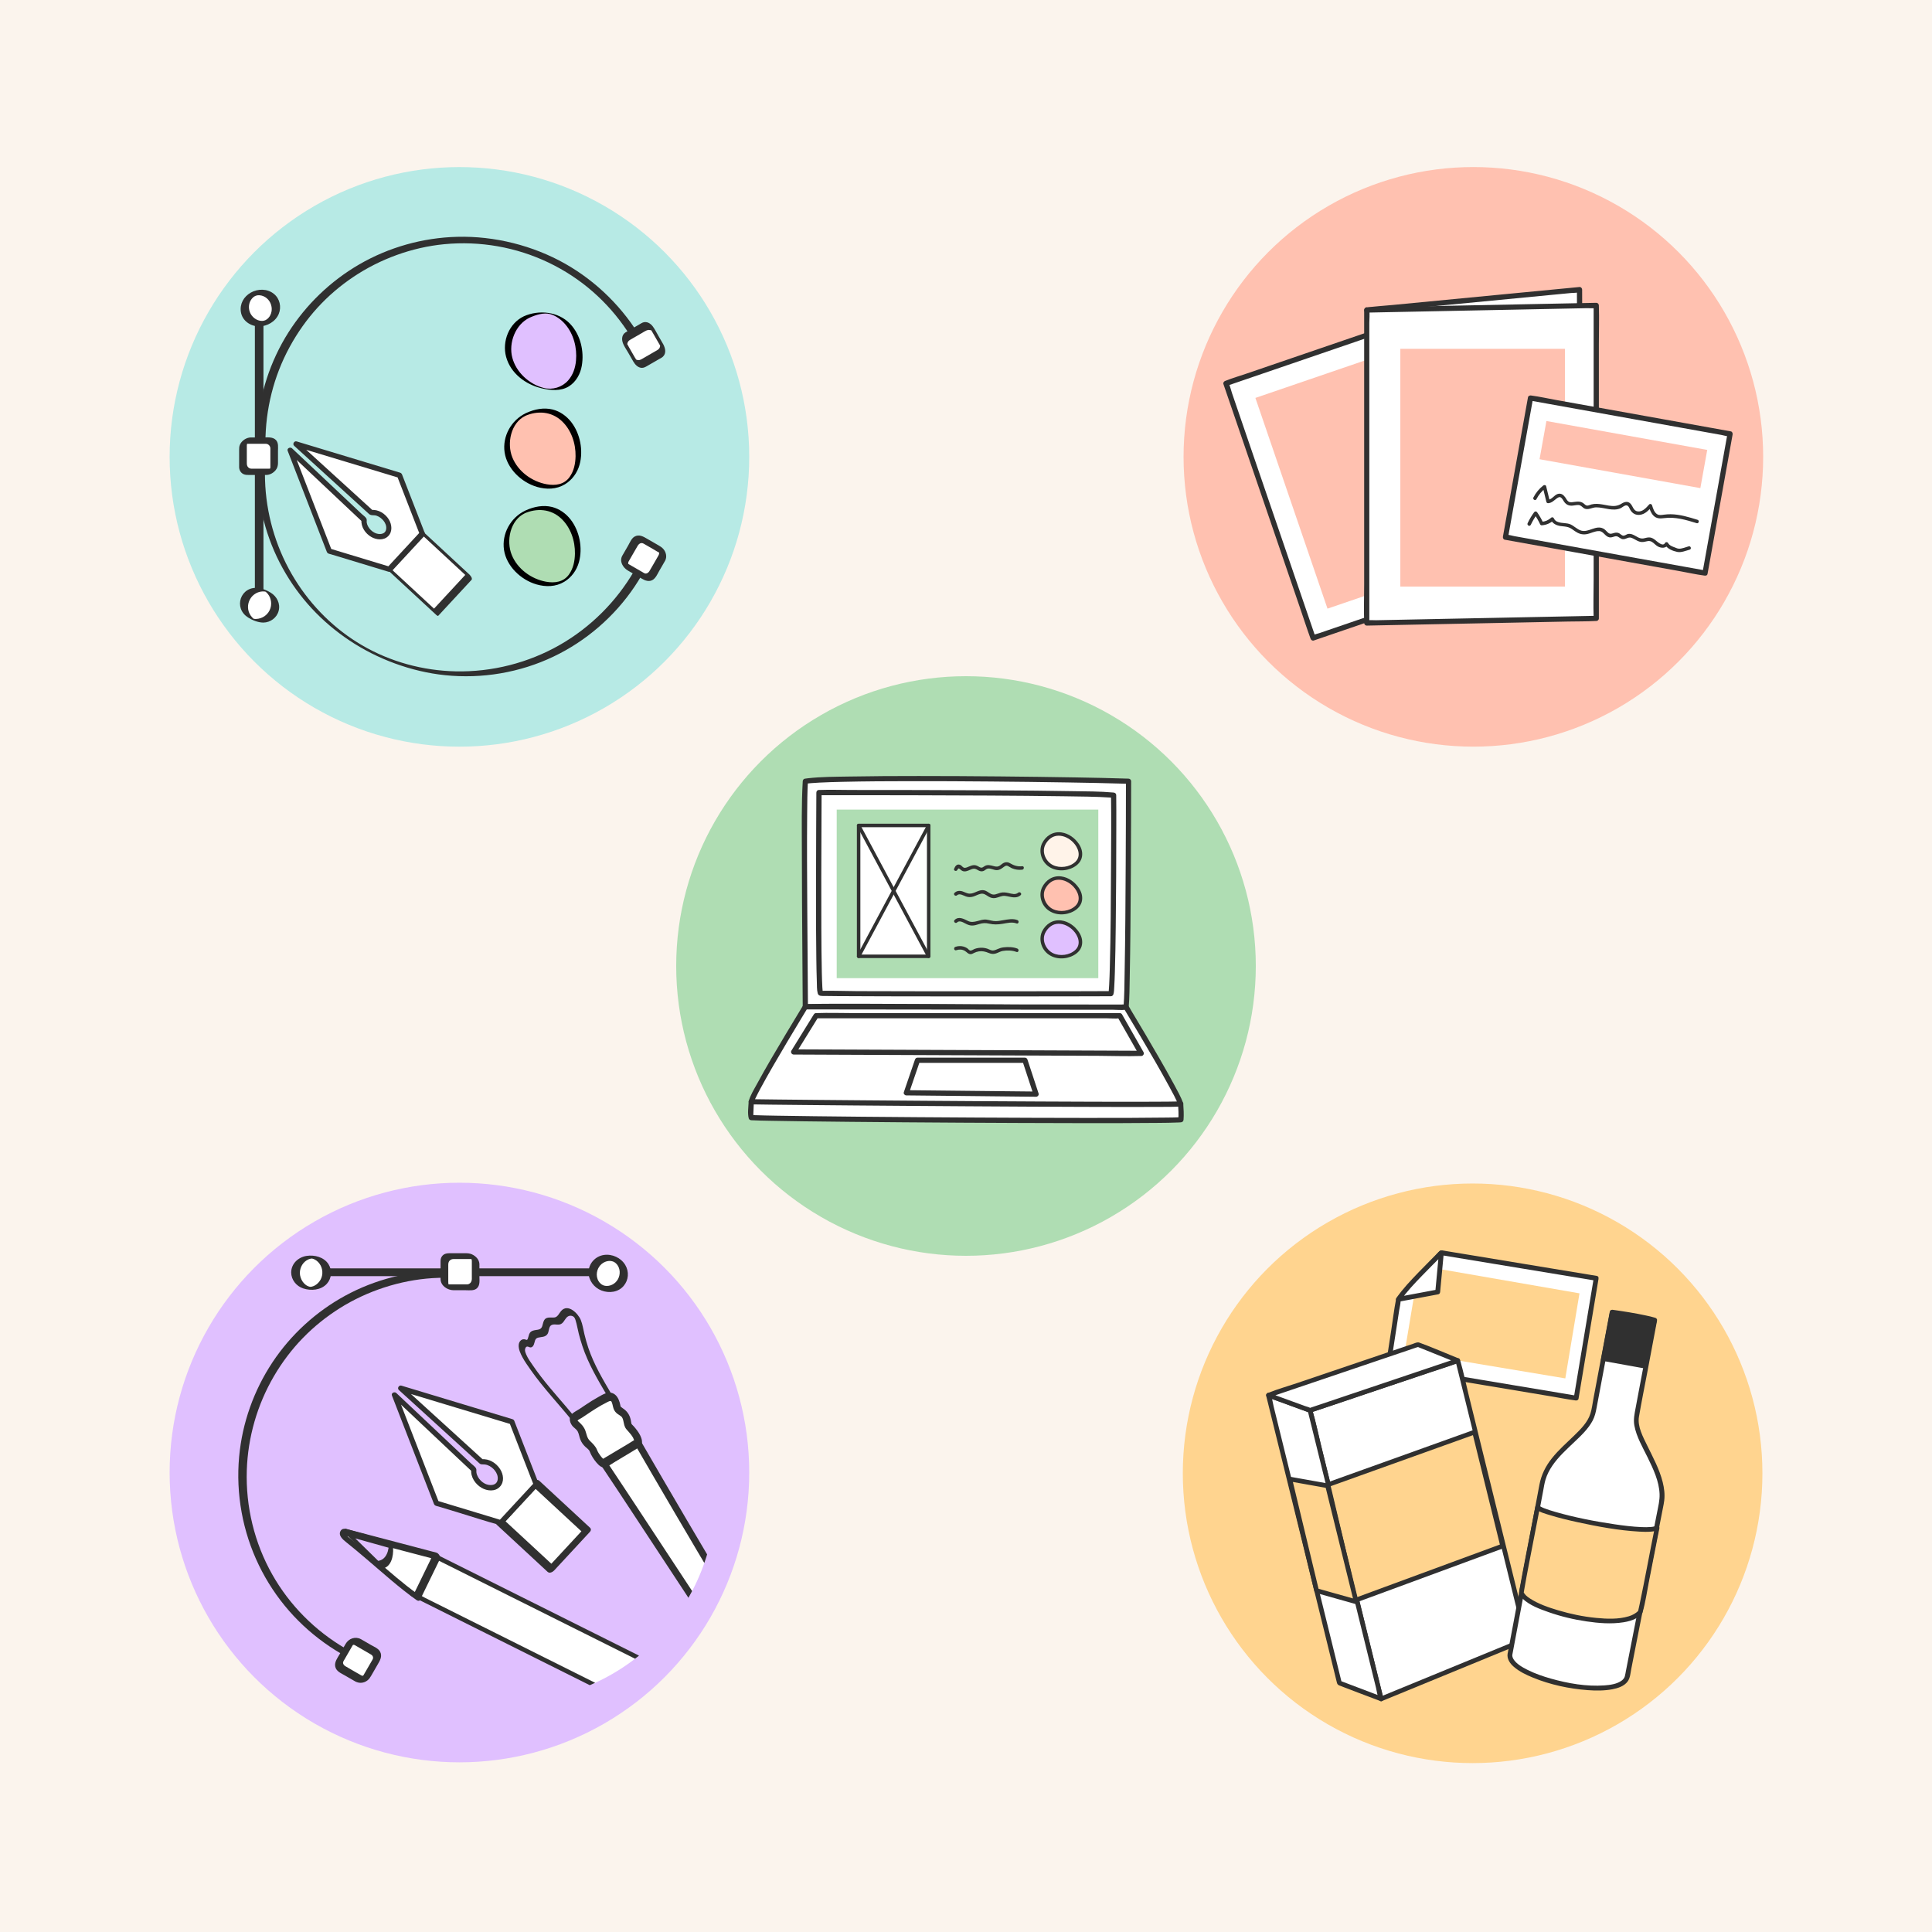 <?xml version="1.0" encoding="UTF-8"?>
<svg id="Layer_1" data-name="Layer 1" xmlns="http://www.w3.org/2000/svg" xmlns:xlink="http://www.w3.org/1999/xlink" viewBox="0 0 900 900">
  <defs>
    <style>
      .cls-1 {
        fill: none;
      }

      .cls-2 {
        fill: #ffd48f;
      }

      .cls-3 {
        fill: #ffc1b0;
      }

      .cls-4 {
        fill: #fbf4ed;
      }

      .cls-5 {
        fill: #afddb3;
      }

      .cls-6 {
        fill: #303030;
      }

      .cls-7 {
        fill: #303030;
      }

      .cls-8 {
        clip-path: url(#clippath-1);
      }

      .cls-9 {
        fill: #fff;
      }

      .cls-10 {
        fill: #e0c0ff;
      }

      .cls-11 {
        fill: #b7eae5;
      }

      .cls-12 {
        fill: #fff3e9;
      }

      .cls-13 {
        clip-path: url(#clippath);
      }
    </style>
    <clipPath id="clippath">
      <circle class="cls-1" cx="214.02" cy="685.96" r="135"/>
    </clipPath>
    <clipPath id="clippath-1">
      <circle class="cls-1" cx="237.22" cy="696.38" r="96.24"/>
    </clipPath>
  </defs>
  <rect class="cls-4" width="900" height="900"/>
  <g>
    <circle class="cls-11" cx="214.02" cy="212.83" r="135"/>
    <circle class="cls-1" cx="214.02" cy="212.83" r="135"/>
    <path class="cls-7" d="M295.42,265.97c-8.3,14.24-20.27,26.22-34.58,34.42-14.72,8.43-31.62,12.72-48.58,12.35-15.26-.33-30.37-4.43-43.57-12.13-12.78-7.46-23.56-18.17-31.34-30.74-8.06-13.02-12.79-27.99-13.75-43.28-.12-1.99-.18-3.97-.19-5.96,0-.98-3.55-2.47-3.55-1.66.03,15.96,4.08,31.74,11.81,45.71s18.34,25.15,31.21,33.73,28.58,14.48,44.45,16.12c17.21,1.78,34.84-1.19,50.47-8.64,15.2-7.24,28.36-18.6,37.77-32.56,1.18-1.75,2.29-3.54,3.36-5.36.43-.74-3.07-2.78-3.52-2.01h0Z"/>
    <path class="cls-7" d="M299.02,158.25c-8.57-14.7-21-27.06-35.83-35.44s-32.71-12.95-50.22-12.49c-16,.41-31.84,4.85-45.68,12.89-13.32,7.74-24.7,18.67-32.95,31.68-8.45,13.34-13.48,28.8-14.5,44.55-.13,2.04-.19,4.09-.2,6.14,0,1.01.8,1.65,1.76,1.81.71.11,2.24-.16,2.24-1.16.03-15.52,3.83-30.88,11.25-44.52s17.37-24.42,29.72-32.71,27.22-13.79,42.35-15.24c16.66-1.6,33.54,1.35,48.63,8.59s27.42,18.14,36.48,31.65c1.14,1.7,2.22,3.44,3.25,5.21.95,1.62,4.86,1.06,3.69-.94h0Z"/>
    <path class="cls-7" d="M122.73,281.74c0-4.62,0-9.24,0-13.85,0-11,0-22.01,0-33.01,0-13.39,0-26.78,0-40.17s0-23.07,0-34.61v-11.43c0-1.77.14-3.62,0-5.39,0-.08,0-.16,0-.24,0-2.1-4-2.12-4,.18v46.86c0,13.39,0,26.78,0,40.17v46.04c0,1.77-.14,3.62,0,5.39,0,.08,0,.16,0,.24,0,2.1,4,2.12,4-.18h0Z"/>
    <g>
      <rect class="cls-9" x="292.59" y="252.79" width="14.53" height="14.53" rx="2.91" ry="2.91" transform="translate(-75.28 389.71) rotate(-60)"/>
      <path class="cls-7" d="M306.8,258.65c-1.43,2.47-2.83,4.97-4.29,7.42-.4.67-1.23,1.28-2.07,1.07-.34-.09-.69-.36-1-.54l-4.73-2.73-1.78-1.03c-.1-.06-.21-.11-.31-.18.1.07.07.23.06.05,0-.05-.06-.2-.05-.42.02-.53.37-1.01.62-1.45l1.21-2.1,2.57-4.44c.64-1.1,1.67-1.71,2.84-1.03l4.99,2.88c.66.38,1.33.85,2.02,1.17.11.05.3.21.1,0,.05.05.09.13.09.34,0,.37-.12.66-.28.98-.77,1.46,2.18,4.2,3.07,2.51.93-1.77.43-3.91-.83-5.39-.63-.74-1.41-1.23-2.24-1.71l-5.2-3c-1.87-1.08-3.87-2.33-6.03-1.06-1.41.82-2.21,2.87-2.99,4.23-.89,1.54-1.8,3.07-2.67,4.62-1.48,2.65.26,5.58,2.62,6.96,1.64.96,3.3,1.9,4.95,2.86s3.47,2.33,5.53,1.9c2.17-.45,3.1-2.89,4.1-4.62.92-1.59,1.84-3.19,2.76-4.78.82-1.42-2.11-4.18-3.07-2.51Z"/>
    </g>
    <g>
      <rect class="cls-9" x="292.59" y="153.43" width="14.53" height="14.53" rx="2.91" ry="2.91" transform="translate(-40.17 171.46) rotate(-30)"/>
      <path class="cls-7" d="M309.01,160.45c-.78-1.36-1.56-2.71-2.35-4.07-.83-1.43-1.57-3-2.57-4.33-1.08-1.44-2.84-2.49-4.66-1.8-.51.19-.98.52-1.45.79l-5.35,3.09c-.46.26-.95.51-1.38.81-1.44,1.01-1.69,2.8-1.23,4.4.49,1.71,1.7,3.34,2.57,4.86.82,1.42,1.62,2.86,2.46,4.27s2.14,2.83,3.89,2.89c.88.03,1.59-.33,2.32-.75l5.76-3.32c.59-.34,1.3-.66,1.8-1.14,1.65-1.58,1.13-3.89.18-5.69-.22-.43-1.04-1.7-1.67-1.38s.15,1.82.32,2.15c-.25-.48-.11-.18-.17.17-.06.31-.19.61-.36.87-.23.36-.55.6-.91.82-.46.28-.94.54-1.41.81l-4.85,2.8c-.41.23-.81.48-1.22.7-.47.25-.92.39-1.45.35-.35-.02-.6-.13-.91-.25-.47-.18-.09-.37.05.21-.1-.4-.5-.87-.7-1.22l-1.38-2.4-1.38-2.4c-.27-.46-.5-1.04-.84-1.45-.02-.02-.02-.05-.04-.07.24.25.09.38.15-.05.09-.72.53-1.32,1.13-1.71.35-.22.71-.42,1.07-.62l4.75-2.74c1.33-.77,2.58-1.79,4.18-1.15.44.18.1.39-.05-.21.01.05.07.11.09.16.13.25.29.5.43.75l1.48,2.57c.78,1.36,1.56,2.71,2.35,4.07.24.42,1.03,1.71,1.67,1.38s-.13-1.83-.32-2.15Z"/>
    </g>
    <g>
      <circle class="cls-9" cx="120.92" cy="281.92" r="7.27"/>
      <path class="cls-7" d="M119.15,288.35c-.33,0-.66-.03-.98-.08-.29-.05-.83-.28,0,.06s.31.14.07-.04c-.3-.22-.57-.47-.82-.74-.91-.99-1.54-2.21-1.78-3.54-.48-2.69.61-5.48,2.8-7.11,1.09-.82,2.39-1.29,3.75-1.39.61-.04,1.15.06,1.75.12.64.06-.7-.12-.69-.32,0,.04.74.55.8.6,2.02,1.83,2.75,4.78,1.95,7.36-.93,3.01-3.72,5.03-6.85,5.07-.26,0,.09.28.1.29.27.25.74.45,1.06.6.69.33,1.58.8,2.37.79,3.28-.05,6.27-2.23,7.12-5.44.9-3.39-.79-6.7-3.68-8.49-3.23-1.99-7.5-3.29-10.95-1.11-2.84,1.8-4.07,5.4-2.97,8.57.61,1.77,1.86,3.15,3.43,4.14,2.06,1.3,4.59,2.3,7.05,2.33.27,0-.1-.29-.1-.29-.27-.25-.74-.45-1.06-.6-.71-.34-1.57-.77-2.37-.79Z"/>
    </g>
    <g>
      <rect class="cls-9" x="113.2" y="205.27" width="14.53" height="14.53" rx="2.91" ry="2.91"/>
      <path class="cls-7" d="M115.38,206.74c2.87,0,5.75-.03,8.63,0,.1,0,.21.04-.1,0,.28.04.53.07.78.19.54.26.98.75,1.16,1.32.16.5.1,1.07.1,1.59v7.6c0,.1,0,.2,0,.3-.02.24-.09.4-.16.59.08-.22-.02.24-.02.05.09-.09.06-.06-.09.08.08-.08.17-.15.27-.19-.27.21-.18.05-.07.03.25-.05-.37.02-.33.02-.03,0-.05,0-.08,0-.22,0-.43,0-.65,0h-7.63c-.12,0-.24,0-.36,0,.46.01-.27-.05-.42-.11-.31-.11-.6-.31-.82-.55-.53-.57-.61-1.25-.61-1.99,0-1.95,0-3.89,0-5.84,0-.77-.03-1.55,0-2.33,0-.21.03-.44.08-.62.01-.04.07-.29.03-.11.14-.18.15-.2.02-.06.18-.16.18-.17,0-.02-.3.13.03,0,.03,0-.05.04-.1.06-.17.06.13-.02.26-.03.39-.03.93-.03,1.97-.79,2.36-1.62s-.06-1.36-.91-1.33c-2.08.07-4.2,1.48-5.04,3.39-.36.81-.37,1.63-.37,2.49v6.07c0,.64-.01,1.29,0,1.93.03,1.32.75,2.58,1.95,3.18.82.41,1.69.43,2.58.43h2.78c1.75,0,3.51.02,5.26,0s3.35-.93,4.42-2.22c.79-.95,1.1-2.04,1.11-3.25,0-1.89,0-3.79,0-5.68,0-1.7.33-3.8-.96-5.14-1.55-1.6-4.17-1.18-6.21-1.18h-5.51c-.92,0-1.98.81-2.36,1.62s.08,1.33.91,1.33Z"/>
    </g>
    <g>
      <circle class="cls-9" cx="121.28" cy="143.5" r="7.27"/>
      <path class="cls-7" d="M121.9,149.48c-2.33-.03-4.61-1.76-5.5-4.06-.48-1.25-.56-2.57-.27-3.88.13-.58.37-1.13.66-1.64.26-.46.74-1.03,1-1.26.09-.08.19-.16.29-.24,0,0,.51-.37.2-.16.11-.07.22-.13.33-.2.04-.02.6-.3.19-.12.12-.05.24-.1.36-.14.04-.01.64-.19.22-.08.13-.03.25-.06.38-.09.13-.03.26-.05.39-.06-.13.01-.13.02,0,0,1.14-.08,2.33.2,3.4.86,2.18,1.34,3.32,3.96,2.98,6.47-.1.73-.33,1.41-.67,2.06-.16.3-.3.53-.51.78-.08.1-.16.2-.24.29.01-.01-.39.41-.2.23-.14.13-.28.25-.43.37,0,0-.49.35-.2.16-.16.1-.33.19-.49.29-.37.22.24-.06-.2.1-.15.06-.3.11-.45.16-.14.04-.12.04.05-.01-.13.03-.25.06-.38.09-.41.08-.38.07-.9.08-.88.01-2.07.48-2.46,1.34s.51,1.25,1.23,1.24c3.79-.05,7.69-2.23,9.17-5.82,1.34-3.23.5-7.11-2.25-9.34-3.04-2.47-7.41-2.48-10.75-.6s-5.21,5.28-4.64,9c.63,4.14,4.47,6.71,8.47,6.76.88.01,2.08-.5,2.46-1.34s-.52-1.23-1.23-1.24Z"/>
    </g>
    <g>
      <g>
        <rect class="cls-9" x="188.38" y="251.73" width="22.86" height="30.01" transform="translate(-131.66 232.06) rotate(-47.19)"/>
        <path class="cls-7" d="M217.48,267.02c-4.53,4.89-9.06,9.78-13.59,14.67l-1.94,2.1.99.44c-6.42-5.95-12.84-11.9-19.27-17.85-.92-.85-1.83-1.7-2.75-2.55l1.22,2.62c4.53-4.89,9.06-9.78,13.59-14.67.65-.7,1.29-1.4,1.94-2.1l-.99-.44c6.42,5.95,12.84,11.9,19.27,17.85.92.85,1.83,1.7,2.75,2.55.39.36.99.77,1.1.04s-.87-1.8-1.33-2.22c-6.42-5.95-12.84-11.9-19.27-17.85-.92-.85-1.83-1.7-2.75-2.55-.13-.12-.75-.69-.99-.44-4.53,4.89-9.06,9.78-13.59,14.67-.65.7-1.29,1.4-1.94,2.1-.6.65.8,2.23,1.22,2.62,6.42,5.95,12.84,11.9,19.27,17.85.92.85,1.83,1.7,2.75,2.55.13.12.75.69.99.44,4.53-4.89,9.06-9.78,13.59-14.67l1.94-2.1c.71-.77-1.71-3.6-2.21-3.06Z"/>
      </g>
      <g>
        <path class="cls-9" d="M186.13,221.38l-48.25-14.58s23.09,21.02,35.12,31.98c1.79-.26,3.93.44,5.65,2.04,2.62,2.43,3.27,5.99,1.45,7.96-1.82,1.97-5.42,1.59-8.04-.84-1.82-1.69-2.69-3.92-2.44-5.78-11.89-11.19-34.44-32.45-34.44-32.45l18.22,47,27.89,8.45,15.45-16.68h-.08s-10.54-27.11-10.54-27.11Z"/>
        <path class="cls-7" d="M186.45,220.21c-5.42-1.64-10.84-3.27-16.25-4.91-8.68-2.62-17.36-5.25-26.05-7.87-1.98-.6-3.97-1.2-5.95-1.8-1.14-.34-2.08,1.21-1.18,2.03,10.9,9.92,21.8,19.84,32.69,29.77.74.68,1.48,1.38,2.24,2.04.94.82,2.24.37,3.41.75,2.42.8,4.88,3.44,4.55,6.16s-3.4,2.81-5.37,1.82c-1.31-.66-2.43-1.74-3.11-3.04-.28-.53-.5-1.11-.59-1.71s.14-1.35-.17-1.91c-.44-.79-1.54-1.52-2.19-2.13-.79-.75-1.59-1.49-2.38-2.24-1.72-1.62-3.44-3.24-5.16-4.86-3.58-3.37-7.16-6.74-10.74-10.12-4.72-4.45-9.44-8.9-14.16-13.34-.81-.77-2.5-.02-2.03,1.18,4.11,10.61,8.23,21.22,12.34,31.83,1.88,4.84,3.75,9.68,5.63,14.53.19.49.34,1.08.81,1.37.42.26,1.04.35,1.5.49l8.38,2.54c6.1,1.85,12.2,3.7,18.3,5.55.4.12.9,0,1.18-.31,4.5-4.86,9-9.71,13.49-14.57.65-.7,1.3-1.41,1.96-2.11.89-.96-.03-2.19-1.18-2.03h-.08c.5.29,1,.58,1.49.86-3.08-7.92-6.16-15.84-9.23-23.76-.44-1.12-.87-2.24-1.31-3.36-.56-1.44-2.91-.81-2.34.65,3.08,7.92,6.16,15.84,9.23,23.76.44,1.12.87,2.24,1.31,3.36.26.68.78.95,1.49.85h.08c-.39-.69-.79-1.36-1.18-2.04-4.5,4.86-9,9.71-13.49,14.57-.65.7-1.3,1.41-1.96,2.11l1.18-.31c-8.15-2.47-16.29-4.94-24.44-7.41-1.15-.35-2.3-.7-3.46-1.05l.85.85c-2.05-5.28-4.09-10.55-6.14-15.83-3.28-8.46-6.56-16.91-9.84-25.37-.75-1.93-1.5-3.87-2.25-5.8l-2.03,1.18c8.46,7.97,16.92,15.95,25.38,23.92,3.02,2.84,6.04,5.69,9.06,8.53l-.36-.86c-.32,3.25,1.83,6.4,4.58,7.97,2.4,1.37,5.76,1.72,7.87-.38s1.74-5.42.3-7.78c-1.67-2.72-4.88-4.77-8.15-4.4l.86.36c-10.7-9.75-21.41-19.5-32.11-29.24-1-.91-2.01-1.83-3.01-2.74l-1.18,2.03c5.42,1.64,10.84,3.27,16.25,4.91,8.68,2.62,17.36,5.25,26.05,7.87,1.98.6,3.97,1.2,5.95,1.8,1.5.45,2.14-1.89.65-2.34Z"/>
      </g>
    </g>
    <g>
      <g>
        <path class="cls-10" d="M245.37,147.66c-6.75,3.11-10.1,11.65-8.15,18.82,1.95,7.17,8.44,12.63,15.68,14.34,3.08.73,6.42.84,9.32-.43,4.02-1.75,6.6-5.95,7.33-10.27h0c2.46-14.55-8.53-29.67-24.18-22.46Z"/>
        <path d="M243.97,147.37c-6.85,3.26-10.15,11.66-8.21,18.86,2.07,7.67,9.07,12.9,16.55,14.65,4.15.97,8.87,1.45,12.67-.88,3.35-2.06,5.39-5.8,6.04-9.6,1.18-6.83-.6-14.46-5.45-19.55-5.49-5.76-14.58-6.64-21.61-3.48-.2.09.91.36.99.38.43.09,1.38.41,1.83.21,2.75-1.24,6.44-2.47,9.48-1.65,2.74.75,5.21,2.61,7.04,4.74,3.96,4.6,5.58,11,5.02,16.98-.31,3.37-1.41,6.66-3.68,9.22-2.79,3.15-7.23,4.52-11.33,3.48-6.79-1.72-12.89-7.31-14.67-14.15s1.39-15.42,8.13-18.63c.2-.1-.91-.36-.99-.38-.42-.09-1.4-.42-1.83-.21Z"/>
      </g>
      <g>
        <path class="cls-5" d="M244.58,238.48c-6.75,3.11-10.1,11.65-8.15,18.82,1.95,7.17,8.44,12.63,15.68,14.34,3.08.73,6.42.84,9.32-.43,4.02-1.75,6.6-5.95,7.33-10.27h0c2.46-14.55-8.53-29.67-24.18-22.46Z"/>
        <path d="M244.67,237.87c-6.81,3.24-11,10.76-9.89,18.27s7.75,13.96,15.15,16.1c4.33,1.25,8.96,1.16,12.9-1.21,3.39-2.04,5.8-5.35,6.86-9.15,1.84-6.59.3-14.51-3.9-19.9-2.18-2.79-5.21-4.97-8.67-5.82-4.09-1.01-8.33-.15-12.11,1.55-.48.21-1.5.66-1.63,1.24s.4.45.8.27c5.84-2.63,12.4-2.19,17.2,2.29,4.45,4.15,6.56,10.43,6.45,16.42-.06,3.4-.76,6.87-2.77,9.68-2.54,3.55-6.64,4.12-10.73,3.37-6.87-1.27-13.25-5.91-15.93-12.45s-.79-16.17,6.11-19.45c.3-.14,1.5-.83,1.37-1.27-.14-.49-.9-.08-1.2.06Z"/>
      </g>
      <g>
        <path class="cls-3" d="M244.87,193.07c-6.75,3.11-10.1,11.65-8.15,18.82,1.95,7.17,8.44,12.63,15.68,14.34,3.08.73,6.42.84,9.32-.43,4.02-1.75,6.6-5.95,7.33-10.27h0c2.46-14.55-8.53-29.67-24.18-22.46Z"/>
        <path d="M244.96,192.47c-6.81,3.24-11,10.76-9.89,18.27s7.75,13.96,15.15,16.1c4.33,1.25,8.96,1.16,12.9-1.21,3.39-2.04,5.8-5.35,6.86-9.15,1.84-6.59.3-14.51-3.9-19.9-2.18-2.79-5.21-4.97-8.67-5.82-4.09-1.01-8.33-.15-12.11,1.55-.48.21-1.5.66-1.63,1.24s.4.45.8.27c5.84-2.63,12.4-2.19,17.2,2.29,4.45,4.15,6.56,10.43,6.45,16.42-.06,3.4-.76,6.87-2.77,9.68-2.54,3.55-6.64,4.12-10.73,3.37-6.87-1.27-13.25-5.91-15.93-12.45s-.79-16.17,6.11-19.45c.3-.14,1.5-.83,1.37-1.27-.14-.49-.9-.08-1.2.06Z"/>
      </g>
    </g>
  </g>
  <g>
    <circle class="cls-3" cx="686.35" cy="212.82" r="135"/>
    <g>
      <g>
        <g>
          <rect class="cls-9" x="589.03" y="161.08" width="87.43" height="125.35" transform="translate(-38.36 216.93) rotate(-18.89)"/>
          <path class="cls-7" d="M694.08,267.73c-2.74.94-5.49,1.88-8.23,2.82l-19.76,6.76c-7.97,2.73-15.94,5.45-23.9,8.18-6.89,2.36-13.77,4.71-20.66,7.07l-6.78,2.32c-1.01.35-2.31.57-3.24,1.11-.04.02-.1.03-.15.05l1.49.85c-1.35-3.93-2.69-7.86-4.04-11.79-3.23-9.44-6.46-18.88-9.69-28.33-3.91-11.42-7.82-22.85-11.73-34.27-3.38-9.87-6.76-19.75-10.14-29.62-1.11-3.25-2.23-6.51-3.34-9.76-.5-1.47-.85-3.25-1.58-4.63-.03-.06-.05-.14-.07-.2l-.85,1.49c2.74-.94,5.49-1.88,8.23-2.82,6.59-2.25,13.17-4.51,19.76-6.76,7.97-2.73,15.94-5.45,23.9-8.18,6.89-2.36,13.77-4.71,20.66-7.07,2.26-.77,4.52-1.55,6.78-2.32,1.01-.35,2.31-.57,3.24-1.11.04-.02.1-.03.15-.05l-1.49-.85c1.35,3.93,2.69,7.86,4.04,11.79,3.23,9.44,6.46,18.88,9.69,28.33,3.91,11.42,7.82,22.85,11.73,34.27,3.38,9.87,6.76,19.75,10.14,29.62,1.64,4.79,3.19,9.63,4.92,14.39.02.07.05.13.07.2.5,1.47,2.85.84,2.34-.65-1.35-3.93-2.69-7.86-4.04-11.79-3.23-9.44-6.46-18.88-9.69-28.33-3.91-11.42-7.82-22.85-11.73-34.27-3.38-9.87-6.76-19.75-10.14-29.62-1.64-4.79-3.19-9.63-4.92-14.39-.02-.07-.05-.13-.07-.2-.2-.59-.84-1.07-1.49-.85-2.74.94-5.49,1.88-8.23,2.82-6.59,2.25-13.17,4.51-19.76,6.76-7.97,2.73-15.94,5.45-23.9,8.18-6.89,2.36-13.77,4.71-20.66,7.07-3.32,1.14-6.76,2.12-10.02,3.43-.05.02-.1.03-.15.05-.59.2-1.07.84-.85,1.49,1.35,3.93,2.69,7.86,4.04,11.79,3.23,9.44,6.46,18.88,9.69,28.33,3.91,11.42,7.82,22.85,11.73,34.27,3.38,9.87,6.76,19.75,10.14,29.62,1.64,4.79,3.19,9.63,4.92,14.39.02.07.05.13.07.2.2.59.84,1.07,1.49.85,2.74-.94,5.49-1.88,8.23-2.82,6.59-2.25,13.17-4.51,19.76-6.76,7.97-2.73,15.94-5.45,23.9-8.18,6.89-2.36,13.77-4.71,20.66-7.07,3.32-1.14,6.76-2.12,10.02-3.43.05-.02.1-.03.15-.05,1.47-.5.84-2.85-.65-2.34Z"/>
        </g>
        <rect class="cls-3" x="599.83" y="171.88" width="65.83" height="103.75" transform="translate(-38.36 216.94) rotate(-18.89)"/>
      </g>
      <g>
        <g>
          <polygon class="cls-9" points="636.67 144.44 735.79 134.91 736.03 217.34 636.67 144.44"/>
          <path class="cls-7" d="M636.67,145.65c3.3-.32,6.6-.63,9.9-.95,7.88-.76,15.76-1.51,23.64-2.27,9.53-.92,19.05-1.83,28.58-2.75,8.27-.8,16.54-1.59,24.82-2.39l8.12-.78c1.22-.12,2.71-.03,3.9-.37.05-.02.12-.01.17-.02l-1.21-1.21c.03,9.27.05,18.55.08,27.82.04,14.79.09,29.58.13,44.38,0,3.41.02,6.82.03,10.23l1.83-1.05c-3.3-2.42-6.59-4.84-9.89-7.25-7.91-5.81-15.83-11.61-23.74-17.42-9.57-7.02-19.14-14.05-28.72-21.07-8.27-6.07-16.54-12.14-24.82-18.21l-8.15-5.98c-1.28-.94-2.53-2-3.88-2.85-.06-.04-.12-.09-.17-.13-1.26-.93-2.48,1.18-1.23,2.1,3.3,2.42,6.59,4.84,9.89,7.25,7.91,5.81,15.83,11.61,23.74,17.42,9.57,7.02,19.14,14.05,28.72,21.07,8.27,6.07,16.54,12.14,24.82,18.21,2.72,1.99,5.43,3.99,8.15,5.98,1.28.94,2.53,2,3.88,2.85.06.04.12.09.17.13.77.56,1.83-.2,1.83-1.05-.03-9.27-.05-18.55-.08-27.82-.04-14.79-.09-29.58-.13-44.38,0-3.41-.02-6.82-.03-10.23,0-.61-.56-1.28-1.21-1.21-3.3.32-6.6.63-9.9.95-7.88.76-15.76,1.51-23.64,2.27-9.53.92-19.05,1.83-28.58,2.75-8.27.8-16.54,1.59-24.82,2.39-3.99.38-8.04.62-12.01,1.15-.06,0-.11.01-.17.02-1.54.15-1.56,2.58,0,2.43Z"/>
        </g>
        <g>
          <polygon class="cls-9" points="743.59 288.08 636.67 290.24 636.67 144.44 743.59 142.28 743.59 288.08"/>
          <path class="cls-7" d="M743.59,286.86c-3.55.07-7.11.14-10.66.22-8.49.17-16.98.34-25.47.51-10.31.21-20.62.42-30.93.62-8.88.18-17.77.36-26.65.54-2.95.06-5.9.12-8.86.18-1.32.03-2.87-.17-4.17.08-.06.01-.13,0-.18,0l1.21,1.21c0-4.84,0-9.69,0-14.53,0-11.63,0-23.25,0-34.88,0-14.02,0-28.03,0-42.05,0-12.12,0-24.24,0-36.36,0-4.03,0-8.05,0-12.08,0-1.82.25-3.84,0-5.65-.01-.08,0-.17,0-.25l-1.21,1.21c3.55-.07,7.11-.14,10.66-.22,8.49-.17,16.98-.34,25.47-.51,10.31-.21,20.62-.42,30.93-.62,8.88-.18,17.77-.36,26.65-.54,2.95-.06,5.9-.12,8.86-.18,1.32-.03,2.87.17,4.17-.08.06-.01.13,0,.18,0l-1.21-1.21c0,4.84,0,9.69,0,14.53,0,11.63,0,23.25,0,34.88,0,14.02,0,28.03,0,42.05,0,12.12,0,24.24,0,36.36,0,5.9-.21,11.84,0,17.73,0,.08,0,.17,0,.25,0,1.56,2.43,1.57,2.43,0,0-4.84,0-9.69,0-14.53,0-11.63,0-23.25,0-34.88,0-14.02,0-28.03,0-42.05,0-12.12,0-24.24,0-36.36,0-5.9.21-11.84,0-17.73,0-.08,0-.17,0-.25,0-.65-.56-1.23-1.21-1.21-3.55.07-7.11.14-10.66.22-8.49.17-16.98.34-25.47.51-10.31.21-20.62.42-30.93.62-8.88.18-17.77.36-26.65.54-4.33.09-8.7.02-13.02.26-.06,0-.12,0-.18,0-.66.01-1.21.55-1.21,1.21,0,4.84,0,9.69,0,14.53v34.88c0,14.02,0,28.03,0,42.05,0,12.12,0,24.24,0,36.36,0,5.9-.21,11.84,0,17.73,0,.08,0,.17,0,.25,0,.65.56,1.23,1.21,1.21,3.55-.07,7.11-.14,10.66-.22,8.49-.17,16.98-.34,25.47-.51,10.31-.21,20.62-.42,30.93-.62,8.88-.18,17.77-.36,26.65-.54,4.33-.09,8.7-.02,13.02-.26.06,0,.12,0,.18,0,1.56-.03,1.57-2.46,0-2.43Z"/>
        </g>
        <rect class="cls-3" x="652.33" y="162.5" width="76.68" height="110.76"/>
      </g>
      <g>
        <g>
          <rect class="cls-9" x="720.67" y="178.94" width="65.88" height="94.47" transform="translate(397.66 927.87) rotate(-79.81)"/>
          <path class="cls-7" d="M794.6,265.78c-3.07-.55-6.15-1.1-9.22-1.66-7.42-1.33-14.84-2.67-22.26-4l-26.82-4.82c-7.73-1.39-15.46-2.78-23.2-4.17-2.56-.46-5.12-.92-7.68-1.38-1.13-.2-2.47-.67-3.63-.65-.05,0-.11-.02-.17-.03l.85,1.49c1.32-7.34,2.64-14.68,3.96-22.03,2.09-11.6,4.17-23.2,6.26-34.8.48-2.67.96-5.34,1.44-8.01l-1.49.85c3.07.55,6.15,1.1,9.22,1.66,7.42,1.33,14.84,2.67,22.26,4,8.94,1.61,17.88,3.21,26.82,4.82,7.73,1.39,15.46,2.78,23.2,4.17l7.68,1.38c1.13.2,2.47.67,3.63.65.05,0,.11.02.17.03l-.85-1.49c-1.32,7.34-2.64,14.68-3.96,22.03-2.09,11.6-4.17,23.2-6.26,34.8-.48,2.67-.96,5.34-1.44,8.01-.27,1.53,2.07,2.19,2.34.65,1.32-7.34,2.64-14.68,3.96-22.03,2.09-11.6,4.17-23.2,6.26-34.8.48-2.67.96-5.34,1.44-8.01.11-.6-.16-1.37-.85-1.49-3.07-.55-6.15-1.1-9.22-1.66-7.42-1.33-14.84-2.67-22.26-4-8.94-1.61-17.88-3.21-26.82-4.82-7.73-1.39-15.46-2.78-23.2-4.17-3.76-.68-7.53-1.52-11.31-2.03-.06,0-.11-.02-.17-.03-.6-.11-1.37.16-1.49.85-1.32,7.34-2.64,14.68-3.96,22.03-2.09,11.6-4.17,23.2-6.26,34.8-.48,2.67-.96,5.34-1.44,8.01-.11.6.16,1.37.85,1.49,3.07.55,6.15,1.1,9.22,1.66,7.42,1.33,14.84,2.67,22.26,4,8.94,1.61,17.88,3.21,26.82,4.82,7.73,1.39,15.46,2.78,23.2,4.17,3.76.68,7.53,1.52,11.31,2.03.06,0,.11.02.17.03,1.53.27,2.19-2.07.65-2.34Z"/>
        </g>
        <path class="cls-6" d="M715.72,232.54c1.06-2.06,2.5-3.79,4.33-5.22l-1.35-.36c.56,2.29,1.12,4.57,1.67,6.86.08.33.44.61.78.59,1.66-.08,2.67-1.2,3.92-2.14.56-.42,1.31-.95,2.01-.54s1.09,1.39,1.54,2.01c1,1.38,2.2,1.93,3.91,1.8.92-.07,1.84-.33,2.77-.29,1.13.05,1.61.86,2.47,1.44,1.79,1.21,3.84-.33,5.76-.35,2.05-.02,4.04.56,6.05.85,1.78.26,3.63.33,5.31-.42.87-.38,1.83-1.43,2.81-1.34s1.33,1.35,1.75,2.08c.97,1.68,2.53,2.55,4.49,2.32,2.32-.27,3.98-2.02,5.45-3.67l-1.35-.36c.48,1.58,1.06,3.29,2.27,4.47,1.39,1.36,3.07,1.34,4.88,1.1,5.21-.7,10.25.81,15.17,2.34,1,.31,1.42-1.25.43-1.56-4.09-1.27-8.29-2.56-12.61-2.6-1.01,0-2.01.07-3.01.2s-2.18.39-3.15-.18c-1.42-.83-1.98-2.73-2.43-4.2-.17-.55-.93-.83-1.35-.36-1.37,1.54-3.14,3.6-5.45,3.21-1.91-.32-2.1-2.42-3.27-3.62-1.25-1.29-2.81-.82-4.16.03-1.89,1.2-3.74,1.26-5.91.91-1.85-.3-3.69-.78-5.57-.82-.85-.02-1.71.05-2.54.27-.52.14-1.04.42-1.57.51-.87.14-1.22-.26-1.81-.78-1.39-1.23-2.87-1.14-4.61-.9-.82.11-1.87.33-2.63-.13-.69-.42-1.1-1.35-1.55-1.98-.89-1.25-2.02-2.11-3.61-1.57s-2.67,2.58-4.41,2.66l.78.59c-.56-2.29-1.12-4.57-1.67-6.86-.16-.65-.9-.71-1.35-.36-1.92,1.51-3.46,3.38-4.58,5.55-.48.92.92,1.75,1.4.82h0Z"/>
        <path class="cls-6" d="M713.07,244.55c.84-1.8,1.85-3.49,3.02-5.09h-1.4c1.08,1.54,2.01,3.15,2.8,4.85.11.24.44.42.7.4,2.11-.14,3.99-.93,5.55-2.36l-1.35-.36c.8,1.91,2.58,2.76,4.55,3.06,1.25.19,2.56.18,3.77.61,1.11.39,2.03,1.14,2.98,1.8,1.65,1.14,3.32,1.72,5.33,1.39s3.93-1.53,5.95-1.45,2.74,2.52,4.71,2.91c.89.18,1.68-.19,2.51-.42,1.36-.37,1.9.51,3.01,1.06,1.85.92,3.03-1.12,4.86-.4s3.28,2.13,5.34,1.94c1.52-.14,2.7-.94,4.15-.05,1.01.62,1.76,1.61,2.82,2.16,1.54.81,3.76.9,4.68-.84h-1.4c1.04,1.9,3.65,2.93,5.69,3.35,1.86.39,4-.58,5.75-1.04,1.01-.27.58-1.83-.43-1.56-1.41.37-3.25,1.24-4.75,1.07-.57-.06-1.13-.34-1.66-.54-1.23-.46-2.54-.88-3.21-2.1-.29-.52-1.12-.53-1.4,0-1.04,1.96-3.75-.77-4.69-1.48-.69-.52-1.43-.96-2.29-1.08-1.09-.16-2.02.26-3.07.44-1.91.33-3.43-1.21-5.11-1.84-.64-.24-1.33-.37-2.02-.25-.89.16-1.7,1.08-2.59.74-.7-.27-1.2-.93-1.92-1.19-.87-.32-1.69-.12-2.55.15-1.15.36-1.75.31-2.61-.56-.62-.63-1.17-1.29-1.98-1.68-3.4-1.66-6.72,1.92-10.14,1.01-2.07-.55-3.53-2.43-5.57-3.12s-6.11.01-7.19-2.53c-.24-.56-.86-.81-1.35-.36-1.24,1.13-2.73,1.78-4.41,1.89l.7.4c-.79-1.71-1.72-3.32-2.8-4.85-.37-.53-1.02-.51-1.4,0-1.18,1.6-2.18,3.29-3.02,5.09-.44.94.96,1.76,1.4.82h0Z"/>
        <rect class="cls-3" x="718.17" y="202.75" width="76.11" height="18.08" transform="translate(49.41 -130.48) rotate(10.19)"/>
      </g>
    </g>
  </g>
  <g>
    <circle class="cls-5" cx="450" cy="450" r="135"/>
    <g>
      <g>
        <g>
          <path class="cls-9" d="M375.15,468.98c-.18-32.04-.83-91,0-105.07,12.86-2.17,122.08-.98,150.57,0,0,14.06-.18,93.97-1.14,105.23-22.75.62-126.68-.87-149.43-.17Z"/>
          <path class="cls-6" d="M376.37,468.98c-.08-15.16-.22-30.33-.31-45.49s-.18-29.67-.05-44.51c.04-5.02.06-10.05.35-15.07l-.89,1.17c.17-.03.34-.05.51-.08-.39.06.21-.02.35-.04.49-.06.97-.1,1.46-.14,1.28-.11,2.56-.18,3.84-.25,3.64-.19,7.29-.29,10.93-.37,10.47-.24,20.94-.29,31.42-.3,12.48-.02,24.95.04,37.43.15,11.96.1,23.92.24,35.87.44,8.74.14,17.47.3,26.21.57.74.02,1.48.05,2.23.07l-1.21-1.21c0,12.92-.05,25.83-.12,38.75-.09,16.88-.18,33.77-.5,50.65-.1,5.27-.08,10.58-.52,15.84l1.21-1.21c-7.14.19-14.29.16-21.44.15-10.88,0-21.75-.07-32.63-.14-12.28-.07-24.56-.16-36.83-.24-11.17-.07-22.35-.13-33.52-.14-7.74,0-15.49-.03-23.23.14-.59.01-1.19.03-1.78.05-1.56.05-1.57,2.48,0,2.43,7.14-.22,14.3-.19,21.44-.19,10.88,0,21.75.05,32.63.12,12.28.07,24.56.16,36.83.23,11.17.07,22.35.14,33.52.16,7.74.02,15.49.04,23.23-.11.59-.01,1.19-.02,1.78-.04.7-.02,1.16-.54,1.21-1.21.38-4.48.39-9.01.48-13.5.16-7.75.25-15.49.33-23.24.17-17.07.25-34.14.3-51.22.02-5.76.03-11.52.03-17.27,0-.67-.56-1.19-1.21-1.21-8.23-.28-16.47-.43-24.7-.58-11.72-.2-23.44-.35-35.16-.46-12.64-.12-25.28-.19-37.92-.19-10.82,0-21.65.04-32.47.24-6.4.12-12.91.08-19.28.83-.45.05-.9.11-1.35.19-.54.09-.86.68-.89,1.17-.63,10.86-.42,21.79-.41,32.66.01,16.02.13,32.05.24,48.07.06,8.11.12,16.22.16,24.33,0,1.56,2.44,1.57,2.43,0Z"/>
        </g>
        <g>
          <path class="cls-9" d="M349.97,513.24c-.22,6.34-.38,5.94,0,7.4,15.17.84,188.51,1.93,200.17.97.23-2.83.13-3.54-.13-7.4"/>
          <path class="cls-6" d="M348.75,513.24c-.09,2.5-.59,5.26.04,7.72.14.54.64.86,1.17.89,2.88.16,5.77.19,8.65.25,5.3.11,10.6.18,15.9.25,7.16.09,14.32.17,21.48.24,8.35.08,16.71.15,25.06.22,8.99.07,17.97.13,26.96.18s18.05.1,27.08.13c8.51.03,17.02.06,25.53.07,7.32,0,14.64.01,21.95,0,5.58-.01,11.15-.04,16.73-.1,3.24-.03,6.49-.05,9.72-.2.37-.02.74-.04,1.11-.07.69-.06,1.16-.51,1.21-1.21.19-2.49.04-4.92-.13-7.4-.1-1.55-2.53-1.56-2.43,0,.17,2.48.32,4.91.13,7.4l1.21-1.21c-2.56.21-5.15.19-7.72.22-5.06.07-10.11.1-15.17.12-6.98.03-13.96.03-20.95.03-8.24,0-16.49-.02-24.73-.05-8.94-.03-17.89-.07-26.83-.12s-18.1-.1-27.15-.17-17.21-.13-25.81-.21c-7.48-.07-14.96-.15-22.43-.24-5.8-.07-11.6-.15-17.41-.25-3.53-.06-7.07-.12-10.6-.25-.45-.02-.91-.04-1.36-.06l1.17.89c-.21-.82-.2-.71-.18-1.62.04-1.82.16-3.64.22-5.46.05-1.56-2.38-1.56-2.43,0h0Z"/>
        </g>
        <g>
          <path class="cls-9" d="M381.5,369.19c0,8.51-.65,91.91.7,93.5,3.66.38,127.66.25,135.31.17,1.34-4.23,1.39-84.41,1.28-92.48-15.08-1.39-137.28-1.19-137.28-1.19Z"/>
          <path class="cls-6" d="M380.29,369.19c0,5.79-.05,11.59-.08,17.38-.04,10.12-.08,20.25-.08,30.37,0,9.97.01,19.94.15,29.91.05,3.47.1,6.94.23,10.41.07,1.75-.04,3.75.41,5.46.37,1.42,1.89,1.22,3.06,1.24,2.04.04,4.09.05,6.13.07,7.38.06,14.76.07,22.13.09,9.95.02,19.9.03,29.85.04,10.51,0,21.01,0,31.52,0,8.89,0,17.78-.01,26.68-.03,5.24,0,10.48-.01,15.73-.04.49,0,.98,0,1.47,0,.55,0,1.01-.38,1.17-.89.34-1.1.32-2.39.4-3.53.14-2.27.22-4.55.29-6.83.22-6.93.32-13.86.4-20.78.2-15.81.26-31.63.27-47.44,0-4.74.03-9.48-.04-14.21,0-.7-.55-1.15-1.21-1.21-6.43-.59-12.96-.54-19.41-.65-11.23-.2-22.47-.29-33.7-.36-12.52-.08-25.05-.13-37.58-.16-10.46-.02-20.92-.03-31.38-.03-4.99,0-10.02-.19-15,0-.07,0-.14,0-.22,0-1.56,0-1.57,2.43,0,2.43,4.1,0,8.2,0,12.3,0,10.01,0,20.03,0,30.04.03,12.46.02,24.91.07,37.37.14,11.54.07,23.07.16,34.61.33,7.22.11,14.46.13,21.67.61.43.03.87.06,1.3.1l-1.21-1.21c.16,11.19.04,22.38,0,33.57-.07,15.53-.14,31.06-.56,46.58-.07,2.75-.16,5.51-.31,8.26-.05.87-.1,1.73-.18,2.6-.02.17-.03.34-.05.5-.04.41.04-.19-.01.09-.03.19-.06.37-.11.56l1.17-.89c-5.34.05-10.69.04-16.03.05-10.69.02-21.39.03-32.08.03-12.47,0-24.95,0-37.42,0-10.86,0-21.71-.02-32.57-.07-5.57-.02-11.17-.27-16.73-.15-.16,0-.32-.01-.47-.03l1.05.6s-.01.31.02,0c0-.07-.04-.17-.04-.24-.03-.36.03.3-.01-.1-.07-.64-.11-1.28-.15-1.92-.13-2.2-.18-4.41-.24-6.62-.16-6.94-.2-13.87-.23-20.81-.07-16.21-.01-32.42.06-48.63.02-4.86.06-9.72.06-14.57,0-1.56-2.43-1.57-2.43,0Z"/>
        </g>
        <g>
          <path class="cls-9" d="M375.15,468.98s-23.78,38.89-25.19,44.25c16.43.33,195.34,1.77,200.04.97-2.74-7.56-25.42-45.05-25.42-45.05l-149.43-.17Z"/>
          <path class="cls-6" d="M374.11,468.37c-2.74,4.48-5.44,8.97-8.13,13.48-4.59,7.69-9.18,15.4-13.45,23.28-1.33,2.45-2.99,5.07-3.73,7.79-.21.77.38,1.52,1.17,1.54,3.05.06,6.11.09,9.16.13,5.53.06,11.06.12,16.59.17,7.38.07,14.76.13,22.14.2,8.6.07,17.19.14,25.79.2,9.14.07,18.28.13,27.43.19,9.15.06,18.29.11,27.44.16,8.48.04,16.96.08,25.44.11,7.19.02,14.37.04,21.56.05,5.26,0,10.52,0,15.78-.04,2.7-.02,5.42.02,8.12-.15.31-.02.61-.04.91-.09.61-.1,1.06-.93.85-1.49-1.09-2.96-2.68-5.77-4.17-8.54-2.31-4.28-4.72-8.51-7.14-12.72-4.27-7.41-8.62-14.77-13.03-22.09-.59-.98-1.12-2.48-2.4-2.59-.87-.07-1.78,0-2.66,0-4.66,0-9.31-.01-13.97-.02-7.43,0-14.87-.02-22.3-.03-9.05-.01-18.11-.02-27.16-.03s-18.76-.02-28.14-.03c-8.56,0-17.13-.02-25.69-.03l-19.38-.02c-3.18,0-6.37-.06-9.55-.01-.14,0-.29,0-.43,0-1.56,0-1.57,2.43,0,2.43,4.95,0,9.9.01,14.84.02,11.88.01,23.77.03,35.65.04,14.42.02,28.85.03,43.27.05,12.43.01,24.86.03,37.29.04,4.1,0,8.19,0,12.29.01,1.88,0,3.96.26,5.83,0,.08-.01.17,0,.25,0l-1.05-.6c2.61,4.31,5.19,8.65,7.75,12.99,4.55,7.71,9.09,15.45,13.35,23.32,1.47,2.71,3.22,5.81,4.2,8.46l.85-1.49c.57-.09-.12,0-.36.01-.43.02-.85.04-1.28.05-1.4.04-2.8.06-4.2.07-4.71.05-9.43.06-14.15.06-6.76,0-13.53,0-20.29-.03-8.23-.02-16.47-.06-24.7-.1-9-.04-18.01-.1-27.01-.15s-18.47-.12-27.7-.19c-8.75-.06-17.5-.13-26.25-.2-7.73-.06-15.45-.13-23.18-.2-6-.06-12.01-.11-18.01-.18-3.71-.04-7.43-.08-11.14-.14-.48,0-.96-.02-1.44-.03l1.17,1.54c.26-.95.48-1.33.93-2.27.64-1.34,1.33-2.66,2.03-3.97,1.96-3.67,4.03-7.29,6.11-10.9,4.27-7.38,8.64-14.7,13.05-22,.98-1.61,1.95-3.23,2.94-4.83.82-1.34-1.28-2.56-2.1-1.23Z"/>
        </g>
        <g>
          <polygon class="cls-9" points="422.2 509.06 427.38 493.91 477.45 493.91 482.62 509.69 422.2 509.06"/>
          <path class="cls-6" d="M423.38,509.39c1.73-5.05,3.45-10.1,5.18-15.15l-1.17.89h16.93c8.99,0,17.98,0,26.97,0h6.17l-1.17-.89c1.73,5.26,3.45,10.52,5.18,15.78l1.17-1.54c-6.83-.07-13.67-.14-20.5-.21-10.8-.11-21.6-.22-32.41-.34-2.5-.03-5.01-.05-7.51-.08-1.56-.02-1.57,2.41,0,2.43,6.83.07,13.67.14,20.5.21,10.8.11,21.6.22,32.41.34,2.5.03,5.01.05,7.51.08.76,0,1.42-.79,1.17-1.54-1.73-5.26-3.45-10.52-5.18-15.78-.17-.51-.62-.89-1.17-.89h-50.06c-.56,0-1,.38-1.17.89-1.73,5.05-3.45,10.1-5.18,15.15-.51,1.48,1.84,2.12,2.34.65Z"/>
        </g>
        <g>
          <polygon class="cls-9" points="380.16 473.16 369.72 490.04 531.64 490.7 521.64 473.16 380.16 473.16"/>
          <path class="cls-6" d="M379.11,472.54c-3.48,5.63-6.96,11.25-10.44,16.88-.49.79.15,1.82,1.05,1.83,5.38.02,10.76.04,16.14.07,12.92.05,25.83.11,38.75.16,15.53.06,31.07.13,46.6.19,13.5.06,27,.11,40.5.17,6.54.03,13.12.28,19.65.08.09,0,.18,0,.27,0,.93,0,1.5-1.03,1.05-1.83-3.33-5.85-6.66-11.7-9.99-17.55-.21-.37-.62-.6-1.05-.6h-124.08c-5.71,0-11.46-.21-17.16,0-.08,0-.15,0-.23,0-1.56,0-1.57,2.43,0,2.43h14.11c11.29,0,22.58,0,33.87,0h87.75c1.77,0,3.75.25,5.51,0,.07-.01.16,0,.23,0l-1.05-.6c3.33,5.85,6.66,11.7,9.99,17.55l1.05-1.83c-5.38-.02-10.76-.04-16.14-.07-12.92-.05-25.83-.11-38.75-.16-15.53-.06-31.07-.13-46.6-.19-13.5-.06-27-.11-40.5-.17-4.45-.02-8.89-.04-13.34-.05l-4.11-.02c-.71,0-1.49-.1-2.2,0-.09.01-.18,0-.27,0l1.05,1.83c3.48-5.63,6.96-11.25,10.44-16.88.82-1.33-1.28-2.56-2.1-1.23Z"/>
        </g>
      </g>
      <rect class="cls-5" x="389.77" y="377.14" width="121.86" height="78.52"/>
      <g>
        <g>
          <path class="cls-12" d="M486.12,393.29c-1.58,3.29-.18,7.57,2.81,9.68,2.98,2.11,7.15,2.14,10.42.53,1.39-.69,2.69-1.69,3.4-3.08.97-1.92.64-4.32-.44-6.18h0c-3.62-6.28-12.52-8.57-16.19-.94Z"/>
          <path class="cls-6" d="M485.42,392.88c-1.65,3.6-.43,8.02,2.66,10.46,3.42,2.7,8.42,2.69,12.14.62,1.91-1.06,3.47-2.75,3.82-4.97s-.34-4.2-1.52-5.94c-1.85-2.71-4.77-4.82-8.07-5.28-3.95-.55-7.3,1.62-9.03,5.12-.46.93.94,1.75,1.4.82,1.22-2.46,3.32-4.35,6.17-4.41,2.62-.06,5.12,1.26,6.92,3.11,2.36,2.42,3.87,6.4,1.02,9.08-2.64,2.48-7.16,3.07-10.39,1.51s-5.31-5.8-3.71-9.28c.43-.94-.96-1.76-1.4-.82Z"/>
        </g>
        <g>
          <path class="cls-3" d="M486.12,413.8c-1.58,3.29-.18,7.57,2.81,9.68,2.98,2.11,7.15,2.14,10.42.53,1.39-.69,2.69-1.69,3.4-3.08.97-1.92.64-4.32-.44-6.18h0c-3.62-6.28-12.52-8.57-16.19-.94Z"/>
          <path class="cls-6" d="M485.42,413.39c-1.65,3.6-.43,8.02,2.66,10.46,3.42,2.7,8.42,2.69,12.14.62,1.91-1.06,3.47-2.75,3.82-4.97s-.34-4.2-1.52-5.94c-1.85-2.71-4.77-4.82-8.07-5.28-3.95-.55-7.3,1.62-9.03,5.12-.46.93.94,1.75,1.4.82,1.22-2.46,3.32-4.35,6.17-4.41,2.62-.06,5.12,1.26,6.92,3.11,2.36,2.42,3.87,6.4,1.02,9.08-2.64,2.48-7.16,3.07-10.39,1.51s-5.31-5.8-3.71-9.28c.43-.94-.96-1.76-1.4-.82Z"/>
        </g>
        <g>
          <path class="cls-10" d="M486.12,434.31c-1.58,3.29-.18,7.57,2.81,9.68,2.98,2.11,7.15,2.14,10.42.53,1.39-.69,2.69-1.69,3.4-3.08.97-1.92.64-4.32-.44-6.18h0c-3.62-6.28-12.52-8.57-16.19-.94Z"/>
          <path class="cls-6" d="M485.42,433.9c-1.65,3.6-.43,8.02,2.66,10.46,3.42,2.7,8.42,2.69,12.14.62,1.91-1.06,3.47-2.75,3.82-4.97s-.34-4.2-1.52-5.94c-1.85-2.71-4.77-4.82-8.07-5.28-3.95-.55-7.3,1.62-9.03,5.12-.46.93.94,1.75,1.4.82,1.22-2.46,3.32-4.35,6.17-4.41,2.62-.06,5.12,1.26,6.92,3.11,2.36,2.42,3.87,6.4,1.02,9.08-2.64,2.48-7.16,3.07-10.39,1.51s-5.31-5.8-3.71-9.28c.43-.94-.96-1.76-1.4-.82Z"/>
        </g>
      </g>
      <g>
        <path class="cls-6" d="M446.03,405.17c.47-1.28,1.16-.2,1.74.22.41.3.86.49,1.37.53,1.25.11,2.35-.62,3.48-1.02.79-.28,1.42-.33,2.19.04.58.28,1.11.67,1.73.85.58.17,1.16.13,1.72-.1.66-.28,1.11-.9,1.83-1.05,1.32-.28,2.78.66,4.12.7s2.26-.64,3.28-1.39c.66-.48,1.2-.92,2.03-.53.63.3,1.18.74,1.83,1.03,1.53.66,3.17.88,4.82.69,1.02-.12,1.04-1.74,0-1.62-2.17.25-3.84-.32-5.68-1.4-1.25-.73-2.41-.56-3.57.24-.52.36-1,.84-1.57,1.11-.88.42-1.73.19-2.63-.05-1.27-.33-2.64-.72-3.87-.05-.92.5-1.31,1.18-2.45.6-.63-.32-1.23-.72-1.93-.88-1.36-.3-2.59.4-3.81.88-.84.33-1.46.52-2.2-.12-.41-.35-.71-.77-1.23-.98-1.43-.58-2.34.67-2.77,1.85-.36.98,1.2,1.4,1.56.43h0Z"/>
        <path class="cls-6" d="M445.82,417.05c1.17-1.09,2.97.14,4.17.56,1.1.38,2.19.39,3.3.07,1.23-.36,2.36-1.07,3.62-1.32,1.48-.29,2.46.63,3.65,1.33,1,.59,2.05.85,3.2.63,1.54-.29,2.8-1.15,4.42-.97,2.53.28,5.04,1.57,7.27-.35.79-.68-.36-1.82-1.15-1.15-1.25,1.08-3.03.5-4.45.17-1.31-.3-2.58-.47-3.9-.11-1.54.43-2.85,1.31-4.42.46-1.05-.56-1.92-1.39-3.12-1.63-2.53-.5-4.51,1.75-6.95,1.54-1.38-.12-2.55-1.04-3.92-1.23-1.08-.15-2.06.09-2.86.84s.38,1.86,1.15,1.15h0Z"/>
        <path class="cls-6" d="M445.82,429.71c1.08-1.05,2.67-.14,3.75.43.98.52,1.97.97,3.1,1.01,1.24.05,2.43-.38,3.61-.73,1.55-.47,2.86-.52,4.46-.15,2.23.51,4.13.43,6.37.06,2.04-.34,4.41-.95,6.41-.16.97.38,1.39-1.18.43-1.56-2.06-.82-4.46-.31-6.56.04-1.13.19-2.26.42-3.41.45-1.53.05-2.96-.53-4.47-.71-2.95-.35-5.71,2.02-8.56.64-1.98-.96-4.34-2.34-6.26-.47-.75.73.4,1.87,1.15,1.15h0Z"/>
        <path class="cls-6" d="M445.46,442.65c1.3-.45,2.69-.42,3.91.25.96.53,1.64,1.64,2.85,1.58.59-.03,1.06-.34,1.58-.59.69-.34,1.42-.58,2.18-.7,1.62-.25,3.08.1,4.56.72,1.13.48,2.16.62,3.36.26,1.11-.34,2.09-.99,3.25-1.19,1.99-.34,4.46-.29,6.35.47.97.39,1.39-1.18.43-1.56-1.95-.79-4.38-.81-6.44-.58-1.03.12-1.9.42-2.85.83-.87.38-1.75.8-2.72.57-.71-.17-1.36-.58-2.05-.8-1.28-.42-2.66-.51-3.99-.33-.67.09-1.33.25-1.96.5-.57.22-1.39.9-2.02.71-.47-.14-.96-.82-1.39-1.1-.56-.36-1.2-.63-1.85-.79-1.21-.3-2.46-.22-3.63.19-.98.34-.56,1.91.43,1.56h0Z"/>
      </g>
      <g>
        <g>
          <rect class="cls-9" x="399.98" y="384.53" width="32.64" height="60.96"/>
          <path class="cls-6" d="M432.62,444.68h-32.64l.81.81v-20.65c0-10.92,0-21.84,0-32.76,0-2.52,0-5.03,0-7.55l-.81.81h32.64l-.81-.81v60.96c0,1.04,1.62,1.04,1.62,0v-20.65c0-10.92,0-21.84,0-32.76v-7.55c0-.44-.37-.81-.81-.81h-32.64c-.44,0-.81.37-.81.81v20.65c0,10.92,0,21.84,0,32.76,0,2.52,0,5.03,0,7.55,0,.44.37.81.81.81h32.64c1.04,0,1.04-1.62,0-1.62Z"/>
        </g>
        <g>
          <line class="cls-12" x1="399.98" y1="384.53" x2="432.62" y2="445.49"/>
          <path class="cls-6" d="M399.28,384.94c3.68,6.87,7.36,13.74,11.04,20.61,5.86,10.95,11.72,21.89,17.58,32.84,1.34,2.5,2.68,5.01,4.02,7.51.49.92,1.89.1,1.4-.82-3.68-6.87-7.36-13.74-11.04-20.61-5.86-10.95-11.72-21.89-17.58-32.84-1.34-2.5-2.68-5.01-4.02-7.51-.49-.92-1.89-.1-1.4.82h0Z"/>
        </g>
        <g>
          <line class="cls-12" x1="432.62" y1="384.53" x2="399.98" y2="445.49"/>
          <path class="cls-6" d="M431.92,384.12c-3.68,6.87-7.36,13.74-11.04,20.61-5.86,10.95-11.72,21.89-17.58,32.84-1.34,2.5-2.68,5.01-4.02,7.51-.49.92.91,1.74,1.4.82,3.68-6.87,7.36-13.74,11.04-20.61,5.86-10.95,11.72-21.89,17.58-32.84,1.34-2.5,2.68-5.01,4.02-7.51.49-.92-.91-1.74-1.4-.82h0Z"/>
        </g>
      </g>
    </g>
  </g>
  <g>
    <circle class="cls-10" cx="214.02" cy="685.96" r="135"/>
    <g>
      <path class="cls-7" d="M160.95,767.94c-14.19-8.27-26.04-20.18-34.12-34.48-8.34-14.74-12.41-31.66-11.86-48.58.51-15.38,4.86-30.48,12.62-43.77s18.17-23.83,30.75-31.74,27.89-13.01,43.18-13.97c1.99-.12,3.97-.18,5.96-.19.93,0,1.7-.73,1.49-1.68-.22-1-1.41-1.58-2.34-1.58-16,.03-31.89,4.02-45.94,11.7-13.52,7.39-25.22,18.1-33.74,30.93-8.71,13.13-14.11,28.28-15.55,43.99-1.59,17.3,1.6,34.88,9.17,50.51s18.95,28.5,33.04,37.95c1.7,1.14,3.44,2.22,5.21,3.25.8.46,2,.75,2.72-.04.65-.72.18-1.87-.57-2.31h0Z"/>
      <path class="cls-7" d="M145.16,594.48h87.03c11.54,0,23.07,0,34.61,0h11.43c1.79,0,3.6.09,5.39,0,.08,0,.16,0,.24,0,1.01,0,1.94-.97,1.87-1.98-.08-1.13-1.17-1.65-2.16-1.65h-133.07c-1.79,0-3.6-.09-5.39,0-.08,0-.16,0-.24,0-1.01,0-1.94.97-1.87,1.98.08,1.13,1.17,1.65,2.16,1.65h0Z"/>
      <g>
        <rect class="cls-9" x="159.53" y="766.15" width="14.53" height="14.53" rx="2.91" ry="2.91" transform="translate(-586.4 531.16) rotate(-60)"/>
        <path class="cls-7" d="M168.36,780.5c-2.47-1.43-4.97-2.83-7.42-4.29-.69-.41-1.24-1.02-1.11-1.88.05-.35.28-.66.47-.98l2.73-4.73,1.03-1.78c.06-.1.11-.21.18-.31.09-.13.21-.28.23-.3-.19.13.14-.02.25-.02.4.02.75.27,1.12.48l2.1,1.21,4.44,2.57c.5.29,1.02.56,1.27,1.13s.16,1.03-.12,1.51l-2.88,4.99c-.39.67-.77,1.35-1.17,2.02-.11.19-.21.35-.29.45-.16.18-.05.03.02,0,.04-.02-.18.05-.22.06-.16.01-.41-.02-.61-.12-.9-.47-1.93-.22-2.65.49-.5.49-1.1,1.83-.19,2.3,1.87.98,3.97.79,5.65-.52.74-.58,1.21-1.28,1.67-2.07l3-5.2c1.1-1.91,2.4-3.92,1.17-6.15-.82-1.48-2.83-2.27-4.22-3.07-1.54-.89-3.07-1.8-4.62-2.67-2.61-1.45-5.7-.39-7.18,2.14-.96,1.64-1.9,3.3-2.86,4.95s-2.39,3.52-2,5.59c.43,2.29,2.81,3.21,4.6,4.24,1.59.92,3.19,1.84,4.78,2.76.87.51,1.96.2,2.65-.49.52-.51,1.07-1.79.19-2.3Z"/>
      </g>
      <g>
        <circle class="cls-9" cx="144.92" cy="592.86" r="7.27"/>
        <path class="cls-7" d="M139.68,592.97c.04-2.68,1.52-5.21,4.01-6.31.47-.21,1.07-.33,1.37-.37-.21.03.45,0,.03,0-.04,0,.62.03.33.02s.36.07.03,0c0,0,.42.1.35.08,1.2.37,2.24,1.21,2.98,2.2,1.61,2.14,1.86,5.19.54,7.55-.64,1.14-1.58,2.11-2.73,2.72-.46.24-1,.45-1.47.54.15-.03-.48.06-.38.05.31-.04-.31,0-.05,0,.28.01-.38-.02-.34-.02.44.04-.27-.06.04,0-2.8-.56-4.67-3.64-4.71-6.45-.01-1.03-4.06-1.15-4.04-.22.05,3.45,2.36,6.34,5.59,7.43,3.66,1.22,8.33.84,11.04-2.17,2.25-2.5,2.56-6.27.76-9.11-2.11-3.32-6.49-4.43-10.19-3.87-3.93.6-7.14,3.6-7.2,7.72-.01,1.01,4.03,1.17,4.04.22Z"/>
      </g>
      <g>
        <rect class="cls-9" x="207.05" y="585.14" width="14.53" height="14.53" rx="2.91" ry="2.91"/>
        <path class="cls-7" d="M219.8,587.21c0,2.87.03,5.75,0,8.63-.01,1.01-.52,1.95-1.5,2.34-.49.19-1.05.14-1.56.14h-7.63c-.12,0-.24,0-.36,0,.49.02-.11-.07,0-.01s-.34-.21-.05-.02c.08.05.25.18.33.2.12.04.09.27-.03-.06-.19-.54-.18-1-.18-1.55v-7.63c0-.75.11-1.44.65-2.02s1.23-.72,1.98-.72h5.76c.8,0,1.61,0,2.41,0,.07,0,.14,0,.22,0-.34-.01.15-.02.18.06,0,.01-.31-.14-.26-.1-.23-.17-.23-.32-.17-.07.08.28.18.52.19.83.03.88,1.01,1.58,1.73,1.91.38.18,1.86.64,1.83-.24-.07-2.11-1.66-3.76-3.51-4.59-.96-.43-1.93-.51-2.96-.51h-6.02c-1.88,0-4.02-.21-5.14,1.7-.42.71-.48,1.49-.48,2.29v2.78c0,1.75-.02,3.51,0,5.26.03,3.12,3.21,5.2,6.09,5.21,1.86,0,3.73,0,5.59,0,1.66,0,3.78.33,5.15-.81,1.69-1.4,1.27-3.87,1.27-5.83v-5.51c0-.87-1.03-1.59-1.73-1.91-.4-.19-1.83-.64-1.83.24Z"/>
      </g>
      <g>
        <circle class="cls-9" cx="283.35" cy="593.22" r="7.27"/>
        <path class="cls-7" d="M278,593.71c.03-2.55,1.5-4.9,3.89-5.89.56-.23,1.05-.35,1.68-.41.55-.05,1.08,0,1.53.12.19.05.38.1.56.16-.1-.03-.31-.15.03.03.17.09.35.16.52.25-.08-.04-.3-.2.02.02.13.09.26.18.39.27.07.05.37.31.13.1.12.1.23.21.34.32.05.05.41.45.28.28,1.59,1.93,1.72,4.76.47,6.98s-3.69,3.39-5.97,3.04c.35.05-.28-.07-.28-.07-.19-.05-.38-.1-.56-.16.36.13-.03-.02-.12-.07-.08-.04-.66-.35-.29-.13-.11-.06-.22-.13-.32-.2-.06-.04-.62-.48-.36-.26-.24-.21-.46-.43-.67-.67.19.22-.19-.26-.18-.24-.11-.15-.21-.31-.31-.48-.18-.29-.27-.48-.4-.84-.26-.71-.38-1.4-.39-2.15-.01-.96-1.07-1.64-1.9-1.85-.66-.17-1.96-.11-1.94.86.05,3.76,2.57,7.11,6.05,8.45s7.76.85,10.3-2.12c2.37-2.77,2.63-6.68.76-9.8-1.99-3.33-6.13-5.22-9.95-4.64-4.04.61-7.1,4.01-7.16,8.11-.02,1.66,3.81,2.88,3.84.99Z"/>
      </g>
    </g>
    <g class="cls-13">
      <g class="cls-8">
        <g>
          <g>
            <rect class="cls-9" x="240.88" y="694.88" width="24.54" height="32.22" transform="translate(-440.48 413.56) rotate(-47.19)"/>
            <path class="cls-7" d="M271.8,712.3c-4.85,5.24-9.71,10.48-14.56,15.72-.71.76-1.41,1.52-2.12,2.29l3.04-.64c-6.89-6.38-13.78-12.76-20.67-19.14-.99-.92-1.98-1.83-2.97-2.75l-.02,1.92c4.85-5.24,9.71-10.48,14.56-15.72.71-.76,1.41-1.52,2.12-2.29l-3.04.64c6.89,6.38,13.78,12.76,20.67,19.14.99.92,1.98,1.83,2.97,2.75,1.39,1.29,4.62-1.1,3.06-2.56-6.89-6.38-13.78-12.76-20.67-19.14-.99-.92-1.98-1.83-2.97-2.75-.91-.85-2.37-.09-3.04.64-4.85,5.24-9.71,10.48-14.56,15.72-.71.76-1.41,1.52-2.12,2.29-.49.52-.56,1.42-.02,1.92,6.89,6.38,13.78,12.76,20.67,19.14.99.92,1.98,1.83,2.97,2.75.91.85,2.37.09,3.04-.64,4.85-5.24,9.71-10.48,14.56-15.72.71-.76,1.41-1.52,2.12-2.29.62-.67.5-1.74-.33-2.14-.95-.45-2.06.17-2.69.85Z"/>
          </g>
          <g>
            <path class="cls-9" d="M238.47,662.3l-51.8-15.65s24.79,22.57,37.71,34.34c1.92-.28,4.22.47,6.07,2.19,2.81,2.61,3.51,6.43,1.56,8.54-1.95,2.11-5.82,1.71-8.63-.9-1.95-1.81-2.88-4.2-2.62-6.21-12.76-12.01-36.97-34.84-36.97-34.84l19.56,50.46,29.95,9.08,16.59-17.91h-.08s-11.32-29.1-11.32-29.1Z"/>
            <path class="cls-7" d="M238.79,661.13c-5.85-1.77-11.7-3.53-17.55-5.3-9.28-2.8-18.56-5.61-27.84-8.41-2.14-.65-4.28-1.29-6.42-1.94-1.14-.34-2.08,1.21-1.18,2.03,11.69,10.64,23.39,21.29,35.07,31.94.75.68,1.5,1.36,2.24,2.04.54.49.83.68,1.57.67.85,0,1.61.05,2.41.34,2.55.92,5.03,3.67,4.77,6.54-.28,3.12-3.77,3.24-5.98,2.1-1.34-.7-2.49-1.8-3.22-3.12-.35-.64-.63-1.35-.73-2.08s.16-1.43-.25-2.06c-.54-.82-1.58-1.52-2.3-2.2-.87-.82-1.73-1.63-2.6-2.45-1.88-1.77-3.75-3.53-5.63-5.3-3.82-3.6-7.63-7.19-11.45-10.79-5.03-4.74-10.06-9.48-15.09-14.23-.81-.77-2.5-.02-2.03,1.18,1.5,3.86,3,7.73,4.49,11.59,2.93,7.55,5.86,15.1,8.78,22.66,2.01,5.17,4.01,10.35,6.02,15.52.19.5.35,1.13.83,1.42s1.13.38,1.63.53c3.01.91,6.03,1.83,9.04,2.74,6.39,1.94,12.75,4.05,19.19,5.81.13.03.25.08.38.12.4.12.9,0,1.18-.31,4.84-5.22,9.67-10.44,14.51-15.67.69-.75,1.38-1.49,2.07-2.24.89-.96-.03-2.19-1.18-2.03h-.08c.5.29,1,.58,1.49.86-3.3-8.49-6.6-16.99-9.91-25.48-.47-1.21-.94-2.42-1.41-3.63-.56-1.44-2.91-.81-2.34.65,3.3,8.49,6.6,16.99,9.91,25.48.47,1.21.94,2.42,1.41,3.63.26.68.78.95,1.49.85h.08c-.39-.69-.79-1.37-1.18-2.04-4.84,5.22-9.67,10.44-14.51,15.67-.69.75-1.38,1.49-2.07,2.24l1.18-.31c-8.74-2.65-17.48-5.3-26.21-7.94-1.24-.38-2.49-.75-3.73-1.13l.85.85c-2.21-5.7-4.42-11.4-6.63-17.09-3.5-9.04-7.01-18.07-10.51-27.11-.81-2.08-1.62-4.17-2.42-6.25l-2.03,1.18c9.09,8.57,18.18,17.13,27.27,25.7,3.23,3.05,6.47,6.09,9.71,9.14l-.36-.86c-.35,3.44,1.92,6.75,4.81,8.44,2.59,1.51,6.29,1.89,8.52-.48s1.68-5.81.1-8.27c-1.81-2.82-5.15-4.93-8.59-4.54l.86.36c-11.49-10.47-22.99-20.94-34.49-31.41-1.07-.98-2.15-1.95-3.22-2.93l-1.18,2.03c5.85,1.77,11.7,3.53,17.55,5.3,9.28,2.8,18.56,5.61,27.84,8.41,2.14.65,4.28,1.29,6.42,1.94,1.5.45,2.14-1.89.65-2.34Z"/>
          </g>
        </g>
        <g>
          <g>
            <rect class="cls-9" x="285.37" y="673.52" width="20.47" height="218.61" transform="translate(-536.8 697.35) rotate(-63.45)"/>
            <path class="cls-7" d="M390.55,840.53c-1.74-.87-3.48-1.74-5.22-2.61l-14.21-7.1c-7.04-3.52-14.08-7.03-21.11-10.55-8.55-4.27-17.11-8.55-25.66-12.82-9.37-4.68-18.74-9.36-28.11-14.04s-18.91-9.45-28.37-14.18c-8.82-4.41-17.64-8.81-26.46-13.22-7.45-3.72-14.91-7.45-22.36-11.17l-16.14-8.06c-1.66-.83-3.33-1.66-4.99-2.49-.83-.41-1.72-1.03-2.61-1.3-.11-.03-.22-.11-.32-.16l.2.51c3.05-6.1,6.11-12.2,9.16-18.3l-3.7.1c1.74.87,3.48,1.74,5.22,2.61,4.74,2.37,9.47,4.73,14.21,7.1,7.04,3.52,14.08,7.03,21.11,10.55,8.55,4.27,17.11,8.55,25.66,12.82,9.37,4.68,18.74,9.36,28.11,14.04l28.37,14.18c8.82,4.41,17.64,8.81,26.46,13.22,7.45,3.72,14.91,7.45,22.36,11.17,5.38,2.69,10.76,5.38,16.14,8.06l4.99,2.49c.83.41,1.72,1.03,2.61,1.3.11.03.22.11.32.16l-.2-.51c-3.05,6.1-6.11,12.2-9.16,18.3-.43.85,3.45,1.31,3.9.41,3.05-6.1,6.11-12.2,9.16-18.3.11-.22.05-.39-.2-.51-1.74-.87-3.48-1.74-5.22-2.61-4.74-2.37-9.47-4.73-14.21-7.1-7.04-3.52-14.08-7.03-21.11-10.55-8.55-4.27-17.11-8.55-25.66-12.82-9.37-4.68-18.74-9.36-28.11-14.04l-28.37-14.18c-8.82-4.41-17.64-8.81-26.46-13.22-7.45-3.72-14.91-7.45-22.36-11.17-5.38-2.69-10.76-5.38-16.14-8.06-2.53-1.27-5.06-2.55-7.6-3.8-.11-.05-.21-.11-.32-.16-.65-.32-3.25-.81-3.7.1-3.05,6.1-6.11,12.2-9.16,18.3-.11.22-.05.39.2.51,1.74.87,3.48,1.74,5.22,2.61,4.74,2.37,9.47,4.73,14.21,7.1,7.04,3.52,14.08,7.03,21.11,10.55,8.55,4.27,17.11,8.55,25.66,12.82,9.37,4.68,18.74,9.36,28.11,14.04s18.91,9.45,28.37,14.18c8.82,4.41,17.64,8.81,26.46,13.22,7.45,3.72,14.91,7.45,22.36,11.17l16.14,8.06c2.53,1.27,5.05,2.55,7.6,3.8.11.05.21.11.32.16.81.41,1.88.45,2.77.28.33-.06,1.56-.48.74-.89Z"/>
          </g>
          <g>
            <path class="cls-9" d="M194.22,743.91c-8.31-5.86-25.67-21.53-33.7-27.69-1.22-.93-.38-2.65,1.1-2.28l41.84,11-9.24,18.97Z"/>
            <path class="cls-7" d="M194.42,742.46c-6.71-4.75-12.88-10.3-19.13-15.62-3.29-2.8-6.58-5.61-9.91-8.36-1.29-1.06-2.59-2.12-3.91-3.15-.35-.27-.88-.95-.26.08.88,1.45,0,.23.51.29s.05-.08.13-.09c.09-.01.23.07.33.09,1.39.25,2.79.73,4.16,1.09l7.61,2c6.12,1.61,12.25,3.22,18.37,4.83,3.78.99,7.57,1.99,11.35,2.98l-1.66-3c-3.08,6.32-6.16,12.64-9.24,18.97-.7,1.43,2.14,4.28,2.92,2.67,3.08-6.32,6.16-12.64,9.24-18.97.51-1.05-.62-2.72-1.66-3-9.8-2.58-19.59-5.15-29.39-7.73-4.08-1.07-8.16-2.17-12.25-3.22-1.05-.27-2.23-.31-2.9.72-1.41,2.17,1.08,4.21,2.46,5.31,3.26,2.58,6.42,5.27,9.59,7.96,7.62,6.46,15.08,13.27,23.24,19.05.65.46,1.59.41,1.77-.46.2-.95-.66-1.96-1.36-2.45Z"/>
          </g>
          <g>
            <path class="cls-10" d="M176.91,728.94c2.61-.24,5.66-3.05,5.22-9.27l-20.51-5.72,15.29,14.99Z"/>
            <path class="cls-7" d="M177.8,730.76c4.5-.5,5.54-5.96,5.31-9.62-.04-.66-.38-1.35-.68-1.91-.2-.37-.58-1.23-1.05-1.36-5.98-1.67-11.96-3.34-17.94-5.01-.86-.24-1.71-.48-2.57-.72-.53-.15-.04,1.18,0,1.3.29.78.69,1.6,1.28,2.19,4.45,4.36,8.9,8.73,13.35,13.09.65.63,1.29,1.27,1.94,1.9s.34-.73.27-.94c-.27-.85-.72-1.78-1.37-2.42-4.45-4.36-8.9-8.73-13.35-13.09-.65-.63-1.29-1.27-1.94-1.9l1.29,3.49c5.98,1.67,11.96,3.34,17.94,5.01.86.24,1.71.48,2.57.72l-1.72-3.28c.22,3.52-.89,8.44-5.12,8.92-.29.03.76,3.75,1.77,3.64Z"/>
          </g>
          <g>
            <path class="cls-4" d="M388.8,840.83c1.78,1.07,6.04,3.02,8.06,4.03.99-1.11,8.83-17.18,9.34-18.21-2.2-1.1-5.96-2.98-8.24-4.12-1.98,3.96-9.16,18.3-9.16,18.3Z"/>
            <path class="cls-7" d="M387.82,841.71c2.74,1.62,5.69,2.87,8.53,4.29.51.25,1.7.5,2.15-.04.83-.98,1.39-2.27,1.98-3.4,1.03-1.95,2.02-3.93,3.01-5.9,1.53-3.05,3.02-6.12,4.55-9.18.42-.84-.76-1.66-1.35-1.96-2.75-1.37-5.49-2.74-8.24-4.12-.66-.33-1.95-.5-2.35.31-3.05,6.1-6.11,12.2-9.16,18.3-.75,1.49,2.93,3.18,3.7,1.65,3.05-6.1,6.11-12.2,9.16-18.3l-2.35.31c2.75,1.37,5.49,2.74,8.24,4.12l-1.35-1.96c-1.49,2.98-2.94,5.99-4.44,8.97-1,1.99-2,3.98-3.03,5.95-.38.72-.75,1.43-1.15,2.14-.13.23-.26.45-.39.67-.05.09-.13.18-.17.27-.09.22.22-.26.04-.06l2.15-.04c-2.51-1.25-5.3-2.41-7.59-3.77-.69-.41-1.93-.89-2.63-.22s.07,1.61.67,1.97Z"/>
          </g>
          <g>
            <path class="cls-4" d="M397.02,844.94c4.67,2.52,13.37,7.21,16.16,8.08,1.53-.84,8.57-16.61,9.09-17.64-5.31-3.08-10.25-5.82-16.09-8.74-1.98,3.96-9.16,18.3-9.16,18.3Z"/>
            <path class="cls-7" d="M395.17,845.57c4.08,2.2,8.15,4.42,12.32,6.43,1.41.68,3.18,1.86,4.78,1.55s2.81-.73,3.69-2.08c1.74-2.66,3.06-5.63,4.43-8.48.77-1.6,1.52-3.2,2.26-4.81.42-.91,1.18-2.01,1.38-3,.02-.09.16-.23.15-.33-.03-.29-1.6-.97-1.96-1.17-1.46-.84-2.92-1.66-4.39-2.48-3.23-1.79-6.51-3.52-9.81-5.17-.6-.3-3.48.58-3.79,1.2-3.05,6.1-6.11,12.2-9.16,18.3-.03.07,1.86-.25,2.02-.3.49-.14,1.61-.33,1.86-.84,3.05-6.1,6.11-12.2,9.16-18.3l-3.79,1.2c3.77,1.89,7.5,3.87,11.18,5.94.95.53,1.9,1.07,2.84,1.61.43.25,1.87.82,1.94,1.21.05.28-.5,1.09-.62,1.34-1.83,3.98-3.66,7.97-5.69,11.86-.49.94-.99,1.88-1.55,2.79-.2.32-.4.65-.63.95-.09.12-.48.5-.34.41l3.57-.98c-2.56-.82-4.99-2.19-7.38-3.42-2.95-1.51-5.87-3.08-8.78-4.66-.53-.28-1.93.34-2.44.52-.19.07-1.56.57-1.26.73Z"/>
          </g>
        </g>
        <g>
          <g>
            <path class="cls-9" d="M398.64,852.49c-2.27,1.47-7.3-2.9-20.67-23.47-30.32-46.67-87.14-133.13-96.67-147.31,6.99-4.42,15.66-9.9,15.66-9.9,0,0,57.14,98.99,90.6,150.48,12.53,19.28,14.37,28.06,11.08,30.2Z"/>
            <path class="cls-7" d="M397.78,850.66c-.23.14-.59.22-.09.1-.09.02-.2.01-.28.04-.33.11.12.02.06.01-.09-.01-.18-.02-.26-.05-.45-.18.2.11,0,.01-.26-.12-.5-.25-.76-.38-.45-.23.1.08-.09-.05-.14-.1-.29-.21-.43-.31-.34-.26-.67-.54-.98-.84-.97-.89-1.28-1.24-2.14-2.22-5.51-6.29-10.03-13.48-14.58-20.47-8.55-13.15-17.13-26.29-25.72-39.42-9.46-14.46-18.93-28.91-28.41-43.36-8.35-12.71-16.7-25.42-25.07-38.12-5.19-7.87-10.37-15.75-15.61-23.59-.32-.49-.65-.97-.98-1.46l-.29,2.97c5.22-3.3,10.44-6.6,15.66-9.9l-2.3-1.16c2.75,4.77,5.53,9.53,8.3,14.3,6.87,11.79,13.78,23.57,20.72,35.32,8.94,15.14,17.95,30.25,27.04,45.3,9.03,14.94,18.13,29.83,27.47,44.57,4.81,7.59,9.96,15,14.21,22.92,1.72,3.2,3.48,6.77,4.44,10.02.17.59.33,1.18.45,1.78.06.28.11.56.15.84.02.11.03.21.05.32-.06-.46,0,0,0,.1.03.45.04.9.01,1.35-.02.32,0-.08.01-.12-.02.11-.03.23-.05.34-.04.17-.08.34-.13.51-.03.1.16-.24-.06.12-.08.13-.15.26-.23.39.36-.56-.68.49-.13.12-.85.57-1,1.6-.57,2.51.33.69,1.45,1.73,2.3,1.16,4.01-2.69,1.83-8.93.5-12.5-3.3-8.81-8.76-16.72-13.82-24.59-9.24-14.36-18.19-28.91-27.06-43.5-9.37-15.41-18.62-30.89-27.81-46.41-7.49-12.65-14.95-25.33-22.36-38.04-3.48-5.97-6.93-11.95-10.41-17.92-.05-.08-.1-.17-.14-.25-.4-.69-1.39-1.73-2.3-1.16-5.22,3.3-10.44,6.6-15.66,9.9-1.09.69-.94,2.01-.29,2.97,4.81,7.15,9.54,14.36,14.28,21.55,8.24,12.5,16.47,25.01,24.69,37.53,9.59,14.6,19.17,29.22,28.74,43.84,8.82,13.48,17.63,26.97,26.42,40.47,4.74,7.29,9.4,14.72,14.92,21.46,1.5,1.84,3.09,3.71,4.95,5.2,1.11.89,2.51,1.85,4,1.8.47-.01.97-.12,1.37-.37,1.78-1.12.03-4.77-1.73-3.66Z"/>
          </g>
          <g>
            <path class="cls-10" d="M267.01,660.84c-8.43-10.41-14.1-15.65-21.43-26.86-1.5-2.3-3.39-5.92-2.07-7.65,1.31-1.74,2.2.09,3.12-.44.92-.53.96-3.22,1.79-3.89,1.37-1.12,3.69-.38,4.95-1.62,1.2-1.19.69-3.52,2.03-4.55,1.02-.77,2.45-.32,3.73-.37,2.14-.07,2.77-3.08,4.41-3.93,1.63-.85,3.73.09,4.82,1.58,1.09,1.49,1.43,3.37,1.82,5.17,2.94,13.5,6.9,20.08,13.91,31.98"/>
            <path class="cls-7" d="M267.82,660.21c-5.16-6.36-10.77-12.36-15.75-18.85-1.3-1.69-2.56-3.42-3.77-5.18-1.13-1.64-2.34-3.3-3.14-5.13-.29-.67-.58-1.4-.6-2.14-.02-.62.35-1.66,1.12-1.63.58.02,1.02.49,1.66.39.69-.11,1.07-.68,1.33-1.28.54-1.26.38-2.83,1.93-3.25s3.45-.14,4.48-1.75c.77-1.21.45-3.59,1.98-4.2,1.65-.65,3.33.52,4.84-.8,1.03-.9,1.51-2.43,2.69-3.16.7-.43,1.6-.41,2.32-.04s.99,1.14,1.23,1.9c.64,2.04.95,4.19,1.49,6.26.49,1.91,1.04,3.8,1.66,5.67,2.76,8.34,7.27,15.88,11.7,23.41.36.61,1.26,1.72,2.1,1.52s.41-1.42.13-1.89c-4.21-7.15-8.49-14.27-11.15-22.17-.71-2.1-1.31-4.24-1.83-6.39s-.83-4.51-1.69-6.61c-1.25-3.05-5.99-7.85-9.18-4.17-.88,1.01-1.58,2.82-3.06,3-1.91.23-3.96-.6-4.98,1.62-.79,1.71-.36,3.66-2.67,4.07-1.69.3-3.48.28-4.16,2.13-.26.69-.36,1.43-.64,2.1-.32.74-.41.57-1.09.36-1.73-.56-3,.82-3.14,2.49-.16,2.01.86,4.1,1.78,5.82,1.09,2.04,2.48,3.94,3.8,5.84,5.77,8.23,12.7,15.52,19.03,23.31.38.46,1.38,1.49,2.06.96s-.08-1.79-.44-2.23h0Z"/>
          </g>
          <g>
            <path class="cls-9" d="M276.44,675.81c-.84-2.24-3.26-3.05-4.25-5.23-.75-1.66-.86-3.44-1.8-4.99-.91-1.52-3.45-2.47-3.14-4.32.17-1.05.53-1.12,1.51-1.74,5.14-3.28,7.56-5.3,13-8.05.86-.43,1.92-.88,2.56-.82,2.75.29,2.79,4.55,3.25,5.4.79,1.44,2.8,1.76,3.61,3.2,1.46,2.57.8,4.16,1.75,5.22.94,1.05,5.26,5.55,4.16,7.67-.18.34-15.8,9.57-15.8,9.57-1.2.15-4.02-3.64-4.86-5.9Z"/>
            <path class="cls-7" d="M278.14,675.44c-.76-1.81-1.98-2.92-3.35-4.26s-1.47-2.98-2.09-4.67c-.66-1.81-1.68-2.89-3.06-4.16-.2-.18-.52-.4-.63-.65.06.13-.07.21.02.06.23-.38,1.41-.92,1.89-1.22,3.05-1.99,6.01-4.11,9.19-5.89.88-.49,1.77-.98,2.67-1.42.55-.27,1.36-.78,1.9-.52.08.04.28.45.38.69.21.55.33,1.14.46,1.71.28,1.29.71,2.31,1.74,3.21.63.55,1.38.91,2.04,1.42s.89,1.35,1.08,2.15c.34,1.47.43,2.73,1.44,3.93.7.82,1.45,1.59,2.11,2.45.36.47.7.96.99,1.47.23.4.4,1.14.55,1.32-.11-.13.21-.03,0,0-.04,0-.3.36.23-.36.02-.03.47-.29.21-.18-.19.08-.38.26-.55.37-1.57,1.02-3.19,1.97-4.8,2.94-3.42,2.06-6.85,4.1-10.29,6.13l.89-.2c-.36,0,.12,0,.15.07.01.03-.36-.28-.34-.26-.44-.39-.83-.87-1.19-1.34-.64-.84-1.27-1.81-1.66-2.8-.36-.92-1.21-1.78-2.29-1.55-.97.21-1.47,1.4-1.12,2.29.74,1.88,1.83,3.61,3.14,5.15,1.02,1.21,2.72,2.9,4.45,2.13,1.42-.63,2.76-1.63,4.09-2.42,2.54-1.51,5.07-3.02,7.6-4.55.97-.59,1.94-1.18,2.9-1.78.5-.32,1.16-.65,1.56-1.1,1.18-1.32.47-3.51-.19-4.88-.76-1.58-1.92-3-3.06-4.32-.34-.39-.86-.8-1.12-1.25.19.34,0-.21-.01-.32-.08-.46-.14-.93-.24-1.38-.52-2.46-1.77-4.18-3.85-5.52-.34-.22-.6-.47-.91-.7-.12-.09.12.51.07.12-.01-.1-.06-.21-.08-.31-.12-.64-.26-1.29-.45-1.91-.51-1.7-1.5-3.46-3.24-4.13-2.34-.91-4.79.76-6.77,1.85s-3.82,2.26-5.66,3.49c-1.06.71-2.11,1.42-3.17,2.12s-2.44,1.33-3.36,2.24c-1.78,1.76-.89,4.51.68,6.04.69.67,1.56,1.2,2.02,2.07.6,1.15.75,2.54,1.22,3.75.5,1.29,1.26,2.38,2.26,3.33.71.67,1.76,1.35,2.15,2.28s1.2,1.78,2.29,1.55c.95-.2,1.49-1.4,1.12-2.29Z"/>
          </g>
        </g>
      </g>
    </g>
  </g>
  <g>
    <circle class="cls-2" cx="686" cy="686.32" r="135"/>
    <g>
      <g>
        <g>
          <polygon class="cls-9" points="743.56 595.46 671.45 583.57 651.47 605.26 646.62 636.65 734.25 651.28 743.56 595.46"/>
          <path class="cls-7" d="M743.86,594.37c-7.18-1.18-14.35-2.37-21.53-3.55-12.36-2.04-24.72-4.08-37.07-6.12-3.89-.64-7.77-1.28-11.66-1.92-.61-.1-1.23-.25-1.85-.3-1.24-.11-2.18,1.45-2.93,2.27-4.04,4.39-8.09,8.78-12.13,13.17l-4.94,5.37c-.61.66-1.26,1.19-1.44,2.09-.92,4.76-1.49,9.62-2.23,14.42l-2.41,15.64c-.05.31-.09.61-.14.92-.09.55.13,1.28.79,1.39,2.89.48,5.78.97,8.68,1.45,6.99,1.17,13.98,2.33,20.97,3.5,8.42,1.41,16.84,2.81,25.26,4.22,7.32,1.22,14.63,2.44,21.95,3.66,3.53.59,7.07,1.32,10.62,1.77.05,0,.1.02.15.03.55.09,1.28-.14,1.39-.79,1.05-6.31,2.11-12.63,3.16-18.94,1.66-9.97,3.33-19.95,4.99-29.92.39-2.32.77-4.63,1.16-6.95.24-1.42-1.94-2.04-2.18-.6-1.05,6.31-2.11,12.63-3.16,18.94-1.66,9.97-3.33,19.95-4.99,29.92-.39,2.32-.77,4.63-1.16,6.95l1.39-.79c-2.89-.48-5.78-.97-8.68-1.45-6.99-1.17-13.98-2.33-20.97-3.5-8.42-1.41-16.84-2.81-25.26-4.22-7.32-1.22-14.63-2.44-21.95-3.66l-7.2-1.2c-1.06-.18-2.35-.62-3.43-.57-.05,0-.11-.02-.15-.03l.79,1.39c1.36-8.81,2.72-17.63,4.08-26.44.23-1.5.63-3.07.71-4.6,0-.04.08-.31.05-.33.09.08-.52.6-.2.38.37-.26.69-.75.99-1.08,3.42-3.71,6.84-7.42,10.26-11.14,2.88-3.13,5.76-6.25,8.64-9.38l-1.1.29c8.14,1.34,16.28,2.69,24.42,4.03,12.95,2.14,25.91,4.27,38.86,6.41,2.95.49,5.89.97,8.84,1.46,1.42.24,2.04-1.95.6-2.18Z"/>
        </g>
        <polygon class="cls-2" points="735.79 602.49 671.16 591.27 669.45 601.55 658.6 604.4 654.39 629.63 729.18 642.11 735.79 602.49"/>
        <g>
          <path class="cls-9" d="M651.47,605.26c4.39-6.47,16.08-17.75,19.98-21.69l-1.71,18.27-18.27,3.42Z"/>
          <path class="cls-7" d="M652.45,605.83c2.9-4.23,6.56-7.99,10.1-11.67,3.18-3.31,6.46-6.53,9.7-9.79l-1.93-.8c-.57,6.09-1.14,12.18-1.71,18.27l.83-1.09c-5.33,1-10.66,2-15.99,3-.76.14-1.52.29-2.28.43-1.43.27-.82,2.45.6,2.18,5.33-1,10.66-2,15.99-3,.76-.14,1.52-.29,2.28-.43.52-.1.79-.62.83-1.09.57-6.09,1.14-12.18,1.71-18.27.09-1.01-1.28-1.45-1.93-.8-3.31,3.33-6.66,6.62-9.91,10.01-3.61,3.76-7.29,7.6-10.25,11.91-.83,1.2,1.14,2.34,1.95,1.14Z"/>
        </g>
      </g>
      <g>
        <g>
          <polygon class="cls-9" points="610.25 657 643.39 791.39 711.08 763.59 679.09 633.81 610.25 657"/>
          <path class="cls-7" d="M609.21,657.29c1.1,4.47,2.2,8.94,3.31,13.41,2.64,10.73,5.29,21.46,7.93,32.18,3.19,12.93,6.37,25.85,9.56,38.78,2.75,11.17,5.51,22.34,8.26,33.51,1.33,5.41,2.45,10.94,4.01,16.29.02.08.04.15.06.23.13.52.8.98,1.34.76,7.65-3.14,15.3-6.28,22.95-9.43,12.14-4.99,24.27-9.97,36.41-14.96,2.78-1.14,5.56-2.28,8.34-3.43.55-.23.91-.71.76-1.34-1.07-4.32-2.13-8.65-3.2-12.97-2.54-10.3-5.08-20.6-7.62-30.9-3.09-12.53-6.18-25.07-9.27-37.6-2.65-10.77-5.31-21.53-7.96-32.3-1.29-5.24-2.36-10.61-3.89-15.79-.02-.07-.04-.14-.05-.22-.13-.55-.79-.94-1.34-.76-7.74,2.61-15.49,5.22-23.23,7.83-12.35,4.16-24.71,8.32-37.06,12.48-2.85.96-5.69,1.92-8.54,2.88-1.32.44-.75,2.54.58,2.09,7.74-2.61,15.49-5.22,23.23-7.83,12.35-4.16,24.71-8.32,37.06-12.48,2.85-.96,5.69-1.92,8.54-2.88l-1.34-.76c1.07,4.32,2.13,8.65,3.2,12.97,2.54,10.3,5.08,20.6,7.62,30.9,3.09,12.53,6.18,25.07,9.27,37.6,2.65,10.77,5.31,21.53,7.96,32.3.88,3.57,1.76,7.15,2.64,10.72l.82,3.32c.14.56.21,1.23.43,1.76.03.06.04.15.05.22l.76-1.34c-7.65,3.14-15.3,6.28-22.95,9.43-12.14,4.99-24.27,9.97-36.41,14.96-2.78,1.14-5.56,2.28-8.34,3.43l1.34.76c-1.1-4.47-2.2-8.94-3.31-13.41-2.64-10.73-5.29-21.46-7.93-32.18-3.19-12.93-6.37-25.85-9.56-38.78-2.75-11.17-5.51-22.34-8.26-33.51-1.33-5.41-2.45-10.94-4.01-16.29-.02-.08-.04-.15-.06-.23-.33-1.36-2.43-.78-2.09.58Z"/>
        </g>
        <g>
          <polygon class="cls-9" points="610.25 657 590.9 649.94 623.95 784.01 643.39 791.39 610.25 657"/>
          <path class="cls-7" d="M610.54,655.95c-6.45-2.35-12.9-4.7-19.36-7.06-.81-.3-1.52.59-1.34,1.34,1.43,5.8,2.86,11.59,4.29,17.39,3.28,13.28,6.55,26.57,9.83,39.85,3.6,14.62,7.21,29.24,10.81,43.85,2.41,9.8,4.83,19.59,7.24,29.39l.72,2.93c.19.76.37,1.2,1.21,1.53,5.79,2.25,11.61,4.41,17.42,6.61.58.22,1.15.44,1.73.66.81.31,1.52-.6,1.34-1.34-1.1-4.47-2.2-8.94-3.31-13.41-2.64-10.73-5.29-21.46-7.93-32.18-3.19-12.93-6.37-25.85-9.56-38.78-2.75-11.17-5.51-22.34-8.26-33.51-1.33-5.41-2.45-10.94-4.01-16.29-.02-.08-.04-.15-.06-.23-.33-1.36-2.43-.78-2.09.58,1.1,4.47,2.2,8.94,3.31,13.41,2.64,10.73,5.29,21.46,7.93,32.18,3.19,12.93,6.37,25.85,9.56,38.78,2.75,11.17,5.51,22.34,8.26,33.51l2.72,11.04c.41,1.67.63,3.65,1.29,5.24.03.07.04.16.06.23l1.34-1.34c-6.48-2.46-12.96-4.92-19.44-7.38l.76.76c-1.1-4.45-2.2-8.91-3.29-13.36-2.64-10.69-5.27-21.38-7.91-32.07-3.18-12.89-6.35-25.77-9.53-38.66-2.75-11.14-5.49-22.29-8.24-33.43-.91-3.69-1.82-7.38-2.73-11.06-.41-1.68-.63-3.66-1.3-5.25-.03-.07-.04-.16-.06-.23l-1.34,1.34c6.45,2.35,12.9,4.7,19.36,7.06,1.31.48,1.88-1.62.58-2.09Z"/>
        </g>
        <g>
          <polygon class="cls-9" points="679.09 633.81 660.55 626.35 590.9 649.94 610.25 657 679.09 633.81"/>
          <path class="cls-7" d="M679.38,632.77c-6.05-2.44-12.05-5.08-18.17-7.32-.96-.35-1.86.16-2.79.48-2.3.78-4.6,1.56-6.9,2.34-7.67,2.6-15.34,5.2-23,7.79-8.18,2.77-16.35,5.54-24.53,8.31-4.37,1.48-8.9,2.74-13.18,4.46-.06.03-.13.04-.19.06-1.05.35-1.01,1.73,0,2.09,6.21,2.26,12.42,4.53,18.62,6.79,1.13.41,1.73.13,2.83-.24,2.21-.74,4.42-1.49,6.62-2.23,7.58-2.55,15.15-5.1,22.73-7.66,8.17-2.75,16.35-5.51,24.52-8.26,4.4-1.48,8.92-2.78,13.25-4.46.06-.02.13-.04.19-.07,1.32-.44.75-2.54-.58-2.09-3.59,1.21-7.17,2.41-10.76,3.62-7.89,2.66-15.77,5.31-23.66,7.97s-15.77,5.31-23.66,7.97c-2.62.88-5.23,1.76-7.85,2.64l-2.15.72c-.18.06-.4.1-.57.19-.5.28.34-.49.37.06,0-.18-2.4-.87-2.59-.94l-5.68-2.07c-3.48-1.27-6.96-2.54-10.44-3.81l-.64-.23v2.09c3.57-1.21,7.14-2.42,10.71-3.63,7.88-2.67,15.77-5.34,23.65-8.01s15.92-5.39,23.88-8.09l8.03-2.72,2.38-.81c.1-.03.96-.23.99-.34-.1.32-.91-.21-.16.16.49.24,1.02.41,1.53.61l5.38,2.17,10.57,4.26.65.26c1.3.52,1.86-1.58.58-2.09Z"/>
        </g>
        <g>
          <polygon class="cls-2" points="618.6 691.64 631.36 745.49 699.99 720.2 686.91 667.14 618.6 691.64"/>
          <path class="cls-7" d="M617.56,691.93c1.44,6.07,2.88,12.14,4.32,18.21,2.29,9.67,4.58,19.34,6.87,29.01.52,2.21,1.05,4.42,1.57,6.63.13.54.8.96,1.34.76,7.75-2.85,15.49-5.71,23.24-8.56,12.33-4.54,24.65-9.08,36.98-13.63,2.8-1.03,5.61-2.07,8.41-3.1.56-.21.91-.72.76-1.34-1.47-5.98-2.95-11.96-4.42-17.94-2.35-9.53-4.7-19.05-7.05-28.58-.54-2.18-1.08-4.37-1.61-6.55-.13-.54-.79-.95-1.34-.76-7.68,2.76-15.37,5.51-23.05,8.27-12.26,4.4-24.52,8.79-36.77,13.19-2.83,1.01-5.65,2.03-8.48,3.04-1.31.47-.74,2.57.58,2.09,7.68-2.76,15.37-5.51,23.05-8.27,12.26-4.4,24.52-8.79,36.77-13.19,2.83-1.01,5.65-2.03,8.48-3.04l-1.34-.76c1.47,5.98,2.95,11.96,4.42,17.94,2.35,9.53,4.7,19.05,7.05,28.58.54,2.18,1.08,4.37,1.61,6.55l.76-1.34c-7.75,2.85-15.49,5.71-23.24,8.56-12.33,4.54-24.65,9.08-36.98,13.63-2.8,1.03-5.61,2.07-8.41,3.1l1.34.76c-1.44-6.07-2.88-12.14-4.32-18.21-2.29-9.67-4.58-19.34-6.87-29.01-.52-2.21-1.05-4.42-1.57-6.63-.32-1.36-2.42-.78-2.09.58Z"/>
        </g>
        <g>
          <polygon class="cls-2" points="618.45 692.13 600.81 688.99 613.3 740.98 631.77 746.17 618.45 692.13"/>
          <path class="cls-7" d="M618.74,691.09c-5.88-1.05-11.76-2.09-17.63-3.14-.81-.14-1.54.48-1.34,1.34,1.4,5.84,2.8,11.67,4.21,17.51,2.25,9.35,4.49,18.71,6.74,28.06.51,2.14,1.03,4.28,1.54,6.42.09.37.4.66.76.76,6.15,1.73,12.31,3.46,18.46,5.18.81.23,1.53-.54,1.34-1.34-1.5-6.1-3.01-12.2-4.51-18.3-2.39-9.68-4.77-19.36-7.16-29.03-.55-2.23-1.1-4.47-1.65-6.7-.33-1.36-2.43-.78-2.09.58,1.5,6.1,3.01,12.2,4.51,18.3,2.39,9.68,4.77,19.36,7.16,29.03.55,2.23,1.1,4.47,1.65,6.7l1.34-1.34c-6.15-1.73-12.31-3.46-18.46-5.18l.76.76c-1.4-5.84-2.8-11.67-4.21-17.51-2.25-9.35-4.49-18.71-6.74-28.06-.51-2.14-1.03-4.28-1.54-6.42l-1.34,1.34c5.88,1.05,11.76,2.09,17.63,3.14,1.37.24,1.95-1.85.58-2.09Z"/>
        </g>
      </g>
      <g>
        <g>
          <path class="cls-9" d="M703.42,770.51c6.4-34.05,12.91-68.62,14.94-79.45,2.84-15.08,21.81-22.25,23.96-33.69,2.4-12.77,6.68-35.54,8.68-46.15,14.31,2,19.8,3.72,19.8,3.72,0,0-7.69,40.75-8.44,44.87-1.78,9.8,14.26,26.06,11.6,40.23-1.7,9.06-14.24,72.2-15.85,80.75-2.4,12.77-56.83,1.06-54.69-10.29Z"/>
          <path class="cls-7" d="M704.51,770.81c4.79-25.47,9.58-50.93,14.37-76.4.32-1.73.58-3.48,1.09-5.17.7-2.34,1.84-4.51,3.21-6.52,2.82-4.13,6.59-7.52,10.19-10.95,3.15-2.99,6.49-6.11,8.54-9.99,1.01-1.9,1.45-3.86,1.84-5.95.49-2.62.99-5.25,1.48-7.87,2.28-12.14,4.57-24.29,6.85-36.43l-1.39.79c5.11.72,10.22,1.52,15.27,2.61,1.52.33,3.05.65,4.53,1.11l-.79-1.39c-1.03,5.48-2.07,10.95-3.1,16.43-1.56,8.27-3.12,16.54-4.67,24.82-.51,2.74-1.09,5.31-.59,8.12.96,5.3,3.9,10.22,6.24,15,2.58,5.29,5.3,10.99,5.52,16.97.11,2.86-.61,5.68-1.15,8.47-1.53,7.87-3.08,15.73-4.63,23.59-1.92,9.74-3.84,19.47-5.76,29.21-1.38,7.01-2.77,14.02-4.13,21.04-.16.84-.29,1.7-.5,2.53s-.82,1.56-1.51,2.07c-2.25,1.63-5.36,2.02-8.06,2.22-8.3.6-16.87-.91-24.83-3.15-3.79-1.07-7.55-2.36-11.07-4.15-2.32-1.18-5.1-2.74-6.43-4.94-.44-.72-.62-1.51-.53-2.06.25-1.42-1.93-2.04-2.18-.6-.43,2.5,1.03,4.63,2.85,6.21,2.58,2.25,5.75,3.76,8.9,5.05,8.07,3.32,16.9,5.21,25.58,5.85,3.81.28,7.7.3,11.47-.41,2.59-.49,5.49-1.43,7.12-3.65,1.18-1.61,1.3-3.9,1.67-5.81.64-3.27,1.28-6.54,1.92-9.81,1.86-9.47,3.73-18.93,5.6-28.4,1.82-9.24,3.65-18.48,5.46-27.71.59-3,1.18-6.01,1.76-9.01.23-1.18.48-2.36.62-3.55.34-2.85-.02-5.74-.71-8.51-1.5-6.03-4.53-11.55-7.23-17.1-1.92-3.96-4.62-8.83-3.84-13.4,1.18-6.92,2.59-13.81,3.89-20.71,1.42-7.55,2.85-15.1,4.27-22.65.08-.45.17-.89.25-1.34.12-.62-.17-1.2-.79-1.39-1.48-.46-3.02-.79-4.53-1.11-5.05-1.09-10.15-1.89-15.27-2.61-.56-.08-1.27.13-1.39.79-2.04,10.85-4.08,21.7-6.12,32.55-.52,2.74-1.03,5.48-1.55,8.22-.42,2.23-.68,4.59-1.36,6.76-1.28,4.11-4.61,7.36-7.61,10.28-3.49,3.39-7.18,6.61-10.23,10.41s-5.06,7.83-5.95,12.58c-1.81,9.61-3.62,19.23-5.42,28.84-3.11,16.55-6.22,33.09-9.34,49.64-.27,1.42,1.91,2.03,2.18.6Z"/>
        </g>
        <g>
          <polygon class="cls-6" points="766.02 636.85 746.84 633.39 751 611.22 770.8 614.95 766.02 636.85"/>
          <path class="cls-7" d="M766.91,636.43c-6.39-1.15-12.79-2.31-19.18-3.46l.18.23c1.22-6.47,2.43-12.94,3.65-19.41.17-.92.35-1.84.52-2.76l-1.98.62c6.6,1.24,13.2,2.48,19.8,3.72l-.18-.23c-1.39,6.38-2.79,12.76-4.18,19.14-.2.92-.4,1.84-.6,2.76-.11.48,2.04.16,2.16-.38,1.39-6.38,2.79-12.76,4.18-19.14.2-.92.4-1.84.6-2.76.03-.14-.04-.21-.18-.23-6.6-1.24-13.2-2.48-19.8-3.72-.39-.07-1.87.08-1.98.62-1.22,6.47-2.43,12.94-3.65,19.41-.17.92-.35,1.84-.52,2.76-.03.14.03.21.18.23,6.39,1.15,12.79,2.31,19.18,3.46.49.09,1.1-.04,1.53-.28.16-.09.77-.48.27-.57Z"/>
        </g>
        <g>
          <path class="cls-2" d="M716.28,702.12c3.67,3.93,50.76,13.23,55.68,9.53-2.54,12.52-7.61,39.48-7.95,39.48-8.88,10.01-52.33-1.1-55.25-9-.34-.14,7.53-40.01,7.53-40.01Z"/>
          <path class="cls-7" d="M715.51,702.88c1.63,1.68,4.64,2.34,6.79,3.01,4.16,1.29,8.41,2.29,12.66,3.22,9.43,2.05,19.1,3.85,28.75,4.38,1.79.1,3.59.16,5.38,0,1.12-.1,2.47-.23,3.41-.91l-1.59-1.23c-2.45,12.1-4.63,24.25-7.18,36.32-.16.75-.32,1.5-.5,2.25-.05.19-.13.4-.15.59,0,.04-.07.15-.06.19,0-.03.72-.83.22-.35-1.31,1.25-2.72,2.04-4.46,2.57-4.89,1.49-10.3,1.24-15.32.75-5.94-.58-11.83-1.81-17.55-3.51-4.57-1.36-9.31-2.97-13.32-5.61-1.19-.78-2.21-1.64-2.83-2.8.14.25-.31-.91-.11-.16,0-.03.32.61.17.44-.03-.04.03-.32.04-.36-.08.37.04-.25.06-.37.04-.29.09-.58.14-.86.68-4.06,1.47-8.1,2.23-12.14,1.61-8.47,3.26-16.94,4.93-25.4.03-.16.06-.33.1-.49.27-1.36-1.82-1.95-2.09-.58-1.52,7.71-3.02,15.42-4.5,23.14-.88,4.6-1.77,9.2-2.58,13.82-.18,1.01-.51,2.16-.49,3.19,0,.15,0,.29.04.44-.05-.16.2.4.2.37.12.49-.24-.66-.1-.15.05.18.16.37.25.53.34.61.82,1.15,1.32,1.62,3.24,3.06,7.9,4.76,12.03,6.21,5.73,2.01,11.68,3.43,17.68,4.31,5.66.83,11.51,1.31,17.2.41,2.12-.34,4.25-.9,6.13-1.96.81-.46,1.57-1.02,2.21-1.69-.03.03.34-.4.47-.7.06-.14.09-.28.13-.42,1.31-4.59,1.98-9.44,2.9-14.12,1.35-6.87,2.67-13.74,4.03-20.6.28-1.43.57-2.86.86-4.28.17-.83-.76-1.83-1.59-1.23-.42.31-.31.22-.84.36-.56.15-.91.19-1.42.24-1.48.14-2.98.12-4.47.06-4.25-.17-8.49-.71-12.7-1.33-9.22-1.37-18.47-3.16-27.43-5.74-1.72-.5-3.44-1.02-5.1-1.67-.54-.21-1.01-.41-1.55-.7-.21-.11-.42-.23-.61-.36-.18-.12-.05-.03-.04-.02-.07-.06-.14-.12-.2-.19-.97-1.01-2.51.53-1.54,1.54Z"/>
        </g>
      </g>
    </g>
  </g>
</svg>